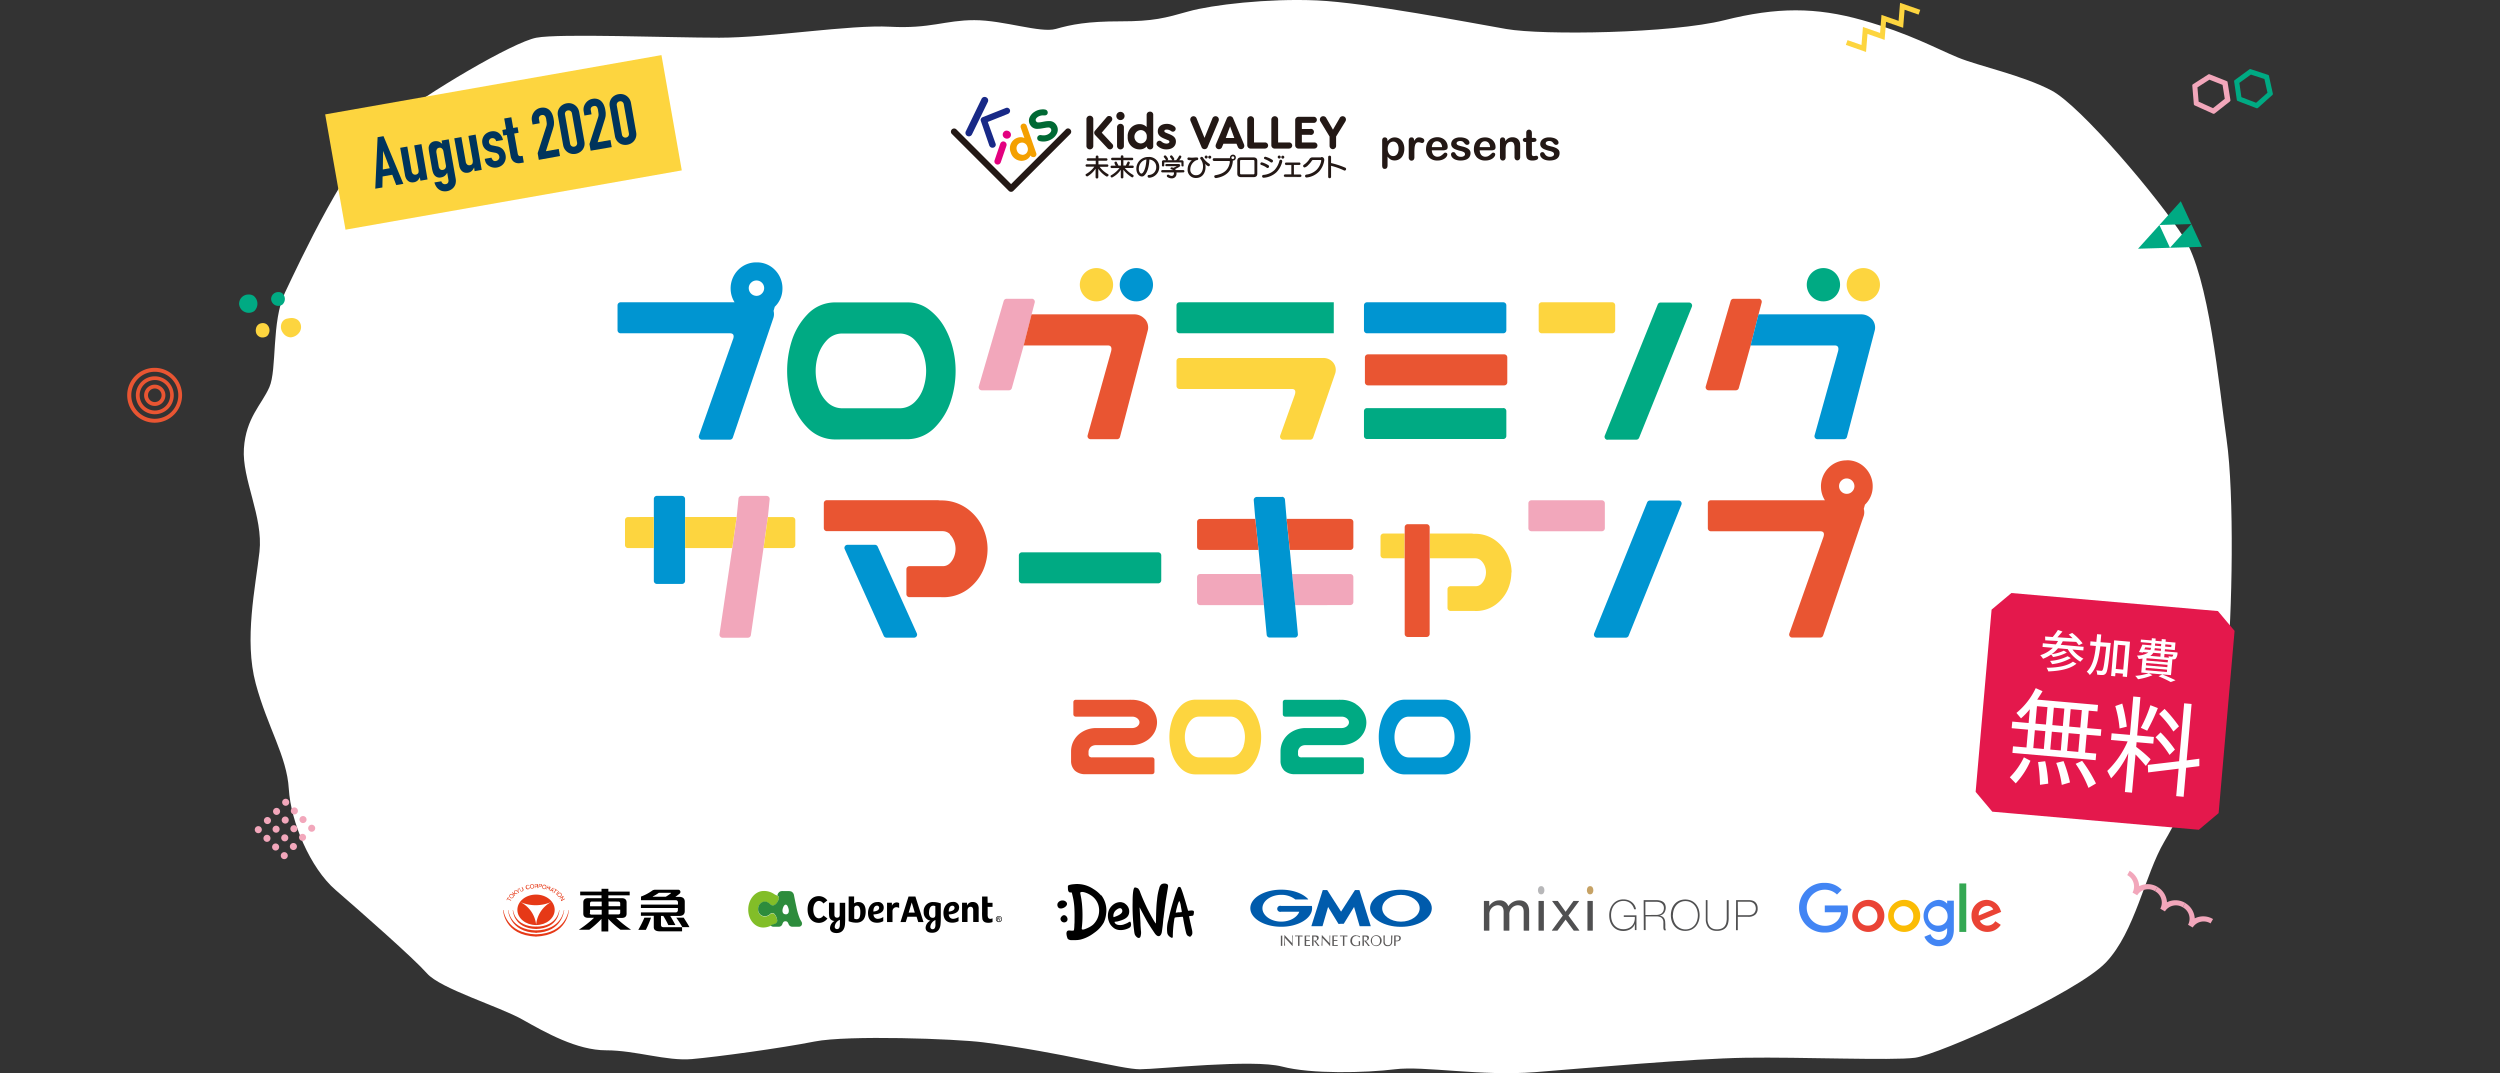 <svg xmlns="http://www.w3.org/2000/svg" viewBox="0 0 820 352"><rect x="0" y="0" width="820" height="352" fill="#333333" stroke="none"/><defs><style>.cls-1{fill:none;}.cls-2{fill:#fff;}.cls-3{fill:#231815;}.cls-4{fill:#e95532;}.cls-5{fill:#fdd53f;}.cls-6{fill:#00aa83;}.cls-7{fill:#0095d1;}.cls-8{fill:#f2a7bb;}.cls-9{fill:#e63917;}.cls-10{fill:#4285f4;}.cls-11{fill:#ea4335;}.cls-12{fill:#fbbc05;}.cls-13{fill:#34a853;}.cls-14{fill:#82be28;}.cls-15{fill:#2d8c3c;}.cls-16{fill:#5a5858;}.cls-17{fill:#005bac;}.cls-18{fill:#b7b7b9;}.cls-19{fill:#c6a265;}.cls-20{fill:#505051;}.cls-21{fill:#e4184c;}.cls-22{fill:#00345c;}.cls-23{fill:#182987;}.cls-24{fill:#e3007f;}.cls-25{fill:#f4a000;}.cls-26{fill:#006934;}</style></defs><g id="レイヤー_2" data-name="レイヤー 2"><g id="レイヤー_1-2" data-name="レイヤー 1"><rect class="cls-1" y="10" width="820" height="320"/><path class="cls-2" d="M322.56,341.89c26.07,3.36,45.26,8.83,51.35,8.83s37-3.41,46.6-.89,27.47,2.07,37.05.89,28.1,2.35,46,.94,51.1-4.43,69-4.72,47.91,1,55.57,0,53-21.17,62.6-31.26,12.78-28.82,19.16-39.62,18.53-36,20.44-55.47,2.56-58.36,0-76.37-5.74-53.31-14-66.27-33.85-43.23-43.44-48.27-23.63-7.93-30.66-10.81-16-7.92-31.3-12.24-28.1-4.33-45.35,0-59.41,5-71.54,2.88S448,.86,432,.14s-34.5,1.44-42.16,3.6S378.35,7,367.49,7s-16.14,1.05-21.17,2.49-17.16-2.88-26.74-2.88-14.43,2.88-27.65,2.16-39.42,3.6-56,3.6-52.38-1.44-60,0-35.77,18-48.55,28.09S97.93,86.59,93.46,96s-2.56,25.21-5.11,31S80.68,137,80,147.11s6.39,22.33,5.11,33.85S80,209.78,83.87,224.19,94.09,248,94.73,258.77s7,25.93,15.33,33.14,25.55,22.33,30,27.37,23.63,10.81,31.3,15.13,17.88,10.09,27.46,10.09,19.81,3.6,28.11,2.88,29.38-3.6,40.24-5.76S313.56,340.72,322.56,341.89Z"/><path class="cls-3" d="M455.09,46.1v.23a3.63,3.63,0,0,1,1.09-.95,2.61,2.61,0,0,1,1.28-.31,2.94,2.94,0,0,1,1.59.45,3.12,3.12,0,0,1,1.15,1.3,4.52,4.52,0,0,1,.42,2,5,5,0,0,1-.25,1.58,3.51,3.51,0,0,1-.66,1.21,2.9,2.9,0,0,1-1,.75,2.93,2.93,0,0,1-1.25.27,2.63,2.63,0,0,1-1.34-.32,3.78,3.78,0,0,1-1-.95v2.8q0,1.23-.9,1.23a.73.73,0,0,1-.7-.31,2.05,2.05,0,0,1-.17-.93V46.12a1.21,1.21,0,0,1,.23-.8.84.84,0,0,1,.64-.26.86.86,0,0,1,.65.27A1.13,1.13,0,0,1,455.09,46.1Zm3.65,2.72a3.24,3.24,0,0,0-.22-1.27,1.85,1.85,0,0,0-.63-.81,1.47,1.47,0,0,0-.88-.29,1.7,1.7,0,0,0-1.31.61,2.67,2.67,0,0,0-.53,1.79,2.62,2.62,0,0,0,.53,1.74,1.65,1.65,0,0,0,1.31.61,1.51,1.51,0,0,0,.86-.27,1.88,1.88,0,0,0,.63-.81A3.18,3.18,0,0,0,458.74,48.82Z"/><path class="cls-3" d="M463.92,50v1.56a1.23,1.23,0,0,1-.26.85.91.91,0,0,1-.68.29.85.85,0,0,1-.66-.29,1.19,1.19,0,0,1-.26-.85V46.32c0-.84.3-1.26.91-1.26a.78.78,0,0,1,.67.29,1.68,1.68,0,0,1,.22.87,3.22,3.22,0,0,1,.69-.87,1.45,1.45,0,0,1,.94-.29,2.47,2.47,0,0,1,1.14.29.88.88,0,0,1,.55.78.77.77,0,0,1-.74.79,2.07,2.07,0,0,1-.5-.13,2.43,2.43,0,0,0-.69-.13,1,1,0,0,0-.67.22,1.36,1.36,0,0,0-.4.64,3.92,3.92,0,0,0-.2,1A14.18,14.18,0,0,0,463.92,50Z"/><path class="cls-3" d="M473.3,49.31h-3.65a2.5,2.5,0,0,0,.26,1.12,1.68,1.68,0,0,0,.66.73,1.71,1.71,0,0,0,.91.25,2.39,2.39,0,0,0,.62-.08,1.71,1.71,0,0,0,.53-.25,3.72,3.72,0,0,0,.48-.35l.57-.52a.56.56,0,0,1,.41-.13.67.67,0,0,1,.46.16.56.56,0,0,1,.18.44,1.28,1.28,0,0,1-.2.6,2.39,2.39,0,0,1-.6.65,3.6,3.6,0,0,1-1,.51,4.23,4.23,0,0,1-1.39.21,3.75,3.75,0,0,1-2.8-1,3.83,3.83,0,0,1-1-2.78A4.83,4.83,0,0,1,468,47.3a3.28,3.28,0,0,1,.72-1.21,3.17,3.17,0,0,1,1.16-.78A4.17,4.17,0,0,1,471.4,45a3.62,3.62,0,0,1,1.88.47,3,3,0,0,1,1.17,1.19,3.13,3.13,0,0,1,.39,1.49c0,.47-.13.77-.4.91A2.52,2.52,0,0,1,473.3,49.31Zm-3.65-1.06H473a2.28,2.28,0,0,0-.52-1.43,1.54,1.54,0,0,0-1.18-.48,1.46,1.46,0,0,0-1.14.49A2.41,2.41,0,0,0,469.65,48.25Z"/><path class="cls-3" d="M482.33,50.21a2.3,2.3,0,0,1-.37,1.32,2.27,2.27,0,0,1-1.11.83,5,5,0,0,1-1.79.29,4.44,4.44,0,0,1-1.72-.31,2.47,2.47,0,0,1-1.06-.77,1.55,1.55,0,0,1-.34-.93.72.72,0,0,1,.21-.52.75.75,0,0,1,.56-.22.69.69,0,0,1,.45.14,1.81,1.81,0,0,1,.3.41,2,2,0,0,0,.69.74,2.09,2.09,0,0,0,1.09.25,1.64,1.64,0,0,0,.92-.25.71.71,0,0,0,.36-.57.78.78,0,0,0-.38-.72,4.35,4.35,0,0,0-1.22-.43,10.49,10.49,0,0,1-1.57-.5,2.56,2.56,0,0,1-1-.7,1.6,1.6,0,0,1-.36-1.06,1.89,1.89,0,0,1,.33-1.06,2.26,2.26,0,0,1,1-.79,3.77,3.77,0,0,1,1.58-.3,5.22,5.22,0,0,1,1.3.15,3.26,3.26,0,0,1,1,.4,2,2,0,0,1,.59.56,1.16,1.16,0,0,1,.2.6.71.71,0,0,1-.21.53.86.86,0,0,1-.62.21.72.72,0,0,1-.48-.17,3.21,3.21,0,0,1-.47-.49,1.71,1.71,0,0,0-.49-.44,1.9,1.9,0,0,0-1.63.05.65.65,0,0,0-.33.54.56.56,0,0,0,.25.48,1.84,1.84,0,0,0,.66.31c.28.08.66.19,1.15.3a5.93,5.93,0,0,1,1.42.51,2.53,2.53,0,0,1,.83.69A1.54,1.54,0,0,1,482.33,50.21Z"/><path class="cls-3" d="M489,49.31h-3.65a2.5,2.5,0,0,0,.26,1.12,1.63,1.63,0,0,0,.66.73,1.71,1.71,0,0,0,.91.25,2.39,2.39,0,0,0,.62-.08,1.71,1.71,0,0,0,.53-.25,5.92,5.92,0,0,0,.48-.35l.57-.52a.56.56,0,0,1,.41-.13.69.69,0,0,1,.46.16.56.56,0,0,1,.18.44,1.28,1.28,0,0,1-.2.6,2.39,2.39,0,0,1-.6.65,3.6,3.6,0,0,1-1,.51,4.23,4.23,0,0,1-1.39.21,3.75,3.75,0,0,1-2.8-1,3.83,3.83,0,0,1-1-2.78,4.83,4.83,0,0,1,.25-1.54,3.28,3.28,0,0,1,.72-1.21,3.17,3.17,0,0,1,1.16-.78,4.17,4.17,0,0,1,1.53-.27,3.62,3.62,0,0,1,1.88.47,3,3,0,0,1,1.17,1.19,3.13,3.13,0,0,1,.39,1.49.94.94,0,0,1-.4.91A2.52,2.52,0,0,1,489,49.31Zm-3.65-1.06h3.38a2.22,2.22,0,0,0-.51-1.43,1.54,1.54,0,0,0-1.18-.48,1.48,1.48,0,0,0-1.15.49A2.4,2.4,0,0,0,485.32,48.25Z"/><path class="cls-3" d="M493.72,46.09v.23a3.22,3.22,0,0,1,1.08-1,2.85,2.85,0,0,1,1.34-.3,2.74,2.74,0,0,1,1.32.32,2.07,2.07,0,0,1,.87.91,2.3,2.3,0,0,1,.24.74,9,9,0,0,1,.05,1v3.47a1.23,1.23,0,0,1-.26.85.91.91,0,0,1-1.34,0,1.22,1.22,0,0,1-.26-.84V48.4A3.13,3.13,0,0,0,496.5,47a1,1,0,0,0-1-.49,1.53,1.53,0,0,0-.91.3,1.74,1.74,0,0,0-.6.82,5.74,5.74,0,0,0-.14,1.55v2.34a1.19,1.19,0,0,1-.26.85.88.88,0,0,1-.68.29.83.83,0,0,1-.66-.3,1.22,1.22,0,0,1-.26-.84V46.12a1.21,1.21,0,0,1,.23-.8.84.84,0,0,1,.64-.26.93.93,0,0,1,.44.11.91.91,0,0,1,.32.35A1.26,1.26,0,0,1,493.72,46.09Z"/><path class="cls-3" d="M500.4,45.22h.21V44.1c0-.3,0-.54,0-.71a1,1,0,0,1,.14-.44.84.84,0,0,1,.31-.31.91.91,0,0,1,1.1.15.74.74,0,0,1,.24.43,3.43,3.43,0,0,1,.06.73v1.27h.68a.9.9,0,0,1,.6.19.63.63,0,0,1,.21.48.55.55,0,0,1-.29.53,2,2,0,0,1-.86.15h-.34V50a5.58,5.58,0,0,0,0,.67.69.69,0,0,0,.16.39.54.54,0,0,0,.43.14,3.2,3.2,0,0,0,.45-.05,2.24,2.24,0,0,1,.44-.06.55.55,0,0,1,.4.18.61.61,0,0,1,.18.45.74.74,0,0,1-.49.69,3.31,3.31,0,0,1-1.41.24,2.4,2.4,0,0,1-1.33-.3,1.32,1.32,0,0,1-.59-.81,5.72,5.72,0,0,1-.14-1.39V46.57h-.25a.86.86,0,0,1-.61-.19.64.64,0,0,1-.21-.49.61.61,0,0,1,.22-.48A1,1,0,0,1,500.4,45.22Z"/><path class="cls-3" d="M511.54,50.21a2.3,2.3,0,0,1-.37,1.32,2.27,2.27,0,0,1-1.11.83,5,5,0,0,1-1.79.29,4.44,4.44,0,0,1-1.72-.31,2.54,2.54,0,0,1-1.06-.77,1.55,1.55,0,0,1-.34-.93.72.72,0,0,1,.21-.52.76.76,0,0,1,.56-.22.67.67,0,0,1,.45.14,1.81,1.81,0,0,1,.3.41,2,2,0,0,0,.69.74,2.09,2.09,0,0,0,1.09.25,1.64,1.64,0,0,0,.92-.25.71.71,0,0,0,.36-.57.78.78,0,0,0-.38-.72,4.23,4.23,0,0,0-1.22-.43,10.49,10.49,0,0,1-1.57-.5,2.56,2.56,0,0,1-1-.7,1.6,1.6,0,0,1-.36-1.06,1.89,1.89,0,0,1,.33-1.06,2.32,2.32,0,0,1,1-.79,3.77,3.77,0,0,1,1.58-.3,5.22,5.22,0,0,1,1.3.15,3.15,3.15,0,0,1,1,.4,2,2,0,0,1,.59.56,1.16,1.16,0,0,1,.2.6.71.71,0,0,1-.21.53.85.85,0,0,1-.61.21.73.73,0,0,1-.49-.17,3.21,3.21,0,0,1-.47-.49,1.71,1.71,0,0,0-.49-.44,1.61,1.61,0,0,0-.78-.16,1.54,1.54,0,0,0-.84.21A.64.64,0,0,0,507,47a.56.56,0,0,0,.25.48,1.84,1.84,0,0,0,.66.31c.28.08.66.19,1.15.3a5.93,5.93,0,0,1,1.42.51,2.53,2.53,0,0,1,.83.69A1.54,1.54,0,0,1,511.54,50.21Z"/><path class="cls-4" d="M376,230.86a8.9,8.9,0,0,0-4.78-1.33h-.25a2.89,2.89,0,0,0-.5,0H352.82a.76.76,0,0,0-.76.76v4a.77.77,0,0,0,.76.77h18.61a2.84,2.84,0,0,1,1.31.35,2.18,2.18,0,0,1,.76.71,1.45,1.45,0,0,1,.25.81,1.48,1.48,0,0,1-.25.81,2.28,2.28,0,0,1-.76.71,3,3,0,0,1-1.31.35H359.62a8.83,8.83,0,0,0-4.8,1.35,7.56,7.56,0,0,0-2.7,2.91,7.47,7.47,0,0,0-.81,3.34v3.12a4.4,4.4,0,0,0,1.27,3.27,5,5,0,0,0,3.55,1.14h21.76a.76.76,0,0,0,.77-.77v-4a.76.76,0,0,0-.77-.76H358.37a1.36,1.36,0,0,1-1.06-.25,1.17,1.17,0,0,1-.27-.83v-.88a2.22,2.22,0,0,1,.25-.81,2.16,2.16,0,0,1,.77-.85,2.7,2.7,0,0,1,1.31-.37h11.81A9.09,9.09,0,0,0,376,243a7.57,7.57,0,0,0,2.7-2.85,7.14,7.14,0,0,0,.81-3.26,7,7,0,0,0-.83-3.22,7.9,7.9,0,0,0-2.7-2.85"/><path class="cls-5" d="M411.6,233.89a10.33,10.33,0,0,0-2.68-3.07,6.17,6.17,0,0,0-3.78-1.33H392a6.78,6.78,0,0,0-4.84,2.18,12.15,12.15,0,0,0-2.77,4.7,17.93,17.93,0,0,0-.83,5.38,18.41,18.41,0,0,0,.81,5.4,11.48,11.48,0,0,0,2.77,4.7A6.86,6.86,0,0,0,392,254h13.18a7,7,0,0,0,4.84-2.2,12,12,0,0,0,2.78-4.68,17.35,17.35,0,0,0,.86-5.38,16.8,16.8,0,0,0-.5-4.07,15.34,15.34,0,0,0-1.52-3.79m-3.72,10.81a6.49,6.49,0,0,1-1.52,2.56,3.77,3.77,0,0,1-2.64,1.18H393.25a3.79,3.79,0,0,1-2.64-1.18,6.49,6.49,0,0,1-1.52-2.56,9.93,9.93,0,0,1-.46-2.95,9.13,9.13,0,0,1,.48-2.93,7,7,0,0,1,1.52-2.56,3.65,3.65,0,0,1,2.62-1.2h10.47a3.65,3.65,0,0,1,2.62,1.2,7,7,0,0,1,1.52,2.56,9.13,9.13,0,0,1,.48,2.93,9.93,9.93,0,0,1-.46,2.95"/><path class="cls-6" d="M444.66,230.86a8.9,8.9,0,0,0-4.78-1.33h-.25a2.74,2.74,0,0,0-.5,0H421.52a.76.76,0,0,0-.76.76v4a.77.77,0,0,0,.76.77h18.61a2.81,2.81,0,0,1,1.31.35,2.22,2.22,0,0,1,.77.71,1.45,1.45,0,0,1,.25.81,1.48,1.48,0,0,1-.25.81,2.32,2.32,0,0,1-.77.71,2.93,2.93,0,0,1-1.31.35h-11.8a8.89,8.89,0,0,0-4.81,1.35,7.56,7.56,0,0,0-2.7,2.91,7.47,7.47,0,0,0-.81,3.34v3.12a4.4,4.4,0,0,0,1.27,3.27,5,5,0,0,0,3.55,1.14H446.6a.76.76,0,0,0,.76-.77v-4a.76.76,0,0,0-.76-.76H427.08a1.35,1.35,0,0,1-1.06-.25,1.17,1.17,0,0,1-.27-.83v-.88a2.3,2.3,0,0,1,1-1.66,2.66,2.66,0,0,1,1.31-.37h11.8a9.09,9.09,0,0,0,4.8-1.33,7.57,7.57,0,0,0,2.7-2.85,7.14,7.14,0,0,0,.81-3.26,6.83,6.83,0,0,0-.83-3.22,7.73,7.73,0,0,0-2.7-2.85"/><path class="cls-7" d="M480.3,233.89a10.2,10.2,0,0,0-2.68-3.07,6.17,6.17,0,0,0-3.78-1.33H460.66a6.78,6.78,0,0,0-4.84,2.18,12,12,0,0,0-2.76,4.7,17.62,17.62,0,0,0-.83,5.38,18.41,18.41,0,0,0,.81,5.4,11.57,11.57,0,0,0,2.76,4.7,6.86,6.86,0,0,0,4.86,2.16h13.18a7,7,0,0,0,4.84-2.2,12.17,12.17,0,0,0,2.79-4.68,17.34,17.34,0,0,0,.85-5.38,16.8,16.8,0,0,0-.5-4.07,15,15,0,0,0-1.52-3.79m-3.72,10.81a6.47,6.47,0,0,1-1.51,2.56,3.81,3.81,0,0,1-2.64,1.18H462a3.81,3.81,0,0,1-2.64-1.18,6.47,6.47,0,0,1-1.51-2.56,9.61,9.61,0,0,1-.46-2.95,9.13,9.13,0,0,1,.48-2.93,7,7,0,0,1,1.51-2.56,3.69,3.69,0,0,1,2.62-1.2h10.48a3.69,3.69,0,0,1,2.62,1.2,7,7,0,0,1,1.51,2.56,9.13,9.13,0,0,1,.48,2.93,9.61,9.61,0,0,1-.46,2.95"/><path class="cls-7" d="M223.7,162.64h-8.24a1,1,0,0,0-1,1v26.89a1,1,0,0,0,1,1h8.24a1,1,0,0,0,1-1V163.66a1,1,0,0,0-1-1"/><path class="cls-8" d="M251.46,162.64h-8.24a1,1,0,0,0-1,.92l-.59,6-1.45,10.2L236,208a1,1,0,0,0,1,1.17h8.29a1,1,0,0,0,1-.87l4.14-28.51,1.44-10.2.58-5.81a1,1,0,0,0-1-1.12"/><path class="cls-5" d="M214.45,169.57v10.2H206a1,1,0,0,1-1-1v-8.17a1,1,0,0,1,1-1Zm10.27,0v10.2h15.45l1.45-10.2Zm25.73,10.2h9.41a1,1,0,0,0,1-1v-8.17a1,1,0,0,0-1-1h-8Z"/><path class="cls-4" d="M311.56,175.32a6,6,0,0,1,1.4,2.2,7.14,7.14,0,0,1,.46,2.48,7.31,7.31,0,0,1-.46,2.55,6,6,0,0,1-1.4,2.2,3.25,3.25,0,0,1-2.4.95H298.3a1,1,0,0,0-1,1v8.17a1,1,0,0,0,1,1h10.4a13.55,13.55,0,0,0,8.79-2.62,15.8,15.8,0,0,0,4.95-6.13,17.6,17.6,0,0,0,1.48-7.08,16.8,16.8,0,0,0-1.52-6.92,16.09,16.09,0,0,0-4.95-6.13,14.38,14.38,0,0,0-8.75-2.85h-.45a5.72,5.72,0,0,0-.92-.08H271.21a1,1,0,0,0-1,1v8.16a1,1,0,0,0,1,1h38a3.53,3.53,0,0,1,2.4,1"/><path class="cls-7" d="M287,178.7h-9a1,1,0,0,0-.93,1.43l12.79,28.42a1,1,0,0,0,.92.6h9a1,1,0,0,0,.93-1.44L287.89,179.3a1,1,0,0,0-.93-.6"/><path class="cls-6" d="M335.19,191.34h44.7a1,1,0,0,0,1-1v-8.17a1,1,0,0,0-1-1h-44.7a1,1,0,0,0-1,1v8.17a1,1,0,0,0,1,1"/><path class="cls-8" d="M525.39,164.09H502.31a1,1,0,0,0-1,1v8.16a1,1,0,0,0,1,1h23.08a1,1,0,0,0,1-1v-8.16a1,1,0,0,0-1-1"/><path class="cls-7" d="M523.88,209.15h9.38a1,1,0,0,0,.94-.64l17.3-42.95a1,1,0,0,0-1-1.39h-9.3a1,1,0,0,0-.94.63l-17.37,42.95a1,1,0,0,0,.94,1.4"/><path class="cls-4" d="M605.75,151a8.21,8.21,0,0,0-6,2.47,8.57,8.57,0,0,0-2.47,6.33,8.34,8.34,0,0,0,1.29,4.29H561.17a1,1,0,0,0-1,1v8.17a1,1,0,0,0,1,1h36c1,.05,1.31.68.91,1.9l-11.17,31.6a1,1,0,0,0,1,1.36H597a1,1,0,0,0,1-.69l13.32-39.27a4.15,4.15,0,0,0,0-2.26c.13-.45.26-.93.39-1.37a8.14,8.14,0,0,0,2.53-5.7,8.58,8.58,0,0,0-2.47-6.39,8.13,8.13,0,0,0-6-2.47m1.73,10.26a2.38,2.38,0,0,1-1.75.75,2.45,2.45,0,0,1-1.8-.75,2.48,2.48,0,0,1-.74-1.8,2.42,2.42,0,0,1,.74-1.75,2.45,2.45,0,0,1,1.8-.75,2.56,2.56,0,0,1,2.5,2.5,2.45,2.45,0,0,1-.75,1.8"/><path class="cls-8" d="M424.82,198.49l-1-10.2h19.08a1,1,0,0,1,1,1v8.17a1,1,0,0,1-1,1Zm-32.19-9.18v8.17a1,1,0,0,0,1,1h20.91l-1-10.2H393.64a1,1,0,0,0-1,1"/><path class="cls-7" d="M420.46,163h-8.23a1,1,0,0,0-1,1.1l.51,6.13,1.07,10.2.76,7.91,1,10.2.9,9.66a1,1,0,0,0,1,.92h8.24a1,1,0,0,0,1-1.11l-.89-9.47-1-10.2-.76-7.91L422,170.18l-.53-6.3a1,1,0,0,0-1-.93"/><path class="cls-4" d="M411.73,170.18l1.07,10.2H393.64a1,1,0,0,1-1-1v-8.17a1,1,0,0,1,1-1Zm31.18,0H422l1.06,10.2h19.84a1,1,0,0,0,1-1v-8.17a1,1,0,0,0-1-1"/><path class="cls-5" d="M495.73,187.76a14,14,0,0,1-1.18,5.63,12.53,12.53,0,0,1-3.95,4.91,10.77,10.77,0,0,1-7,2.09h-7.82a1,1,0,0,1-1-1v-6.12a1,1,0,0,1,1-1h8.2a2.57,2.57,0,0,0,1.9-.76,4.91,4.91,0,0,0,1.14-1.75,5.79,5.79,0,0,0,.38-2.06,5.56,5.56,0,0,0-.38-2,5,5,0,0,0-1.14-1.75,2.89,2.89,0,0,0-1.9-.83h-15V175h13.55a3.92,3.92,0,0,1,.76.08h.31a11.31,11.31,0,0,1,7,2.24,13.29,13.29,0,0,1,4,4.91,13.6,13.6,0,0,1,1.21,5.56M452.81,176v6.11a1,1,0,0,0,1,1h6.9V175h-6.9a1,1,0,0,0-1,1"/><path class="cls-4" d="M467.93,171.93h-6.19a1,1,0,0,0-1,1v35a1,1,0,0,0,1,1h6.19a1,1,0,0,0,1-1v-35a1,1,0,0,0-1-1"/><path class="cls-7" d="M240.43,111.26l-11.16,31.6a1,1,0,0,0,1,1.35h9.1a1,1,0,0,0,1-.69l13.31-39.27a4.05,4.05,0,0,0,.05-2.26c.12-.44.26-.92.39-1.37a8.13,8.13,0,0,0,2.52-5.7,8.55,8.55,0,0,0-2.47-6.39,8.15,8.15,0,0,0-6-2.47,8.27,8.27,0,0,0-6.05,2.47,8.61,8.61,0,0,0-2.47,6.34,8.5,8.5,0,0,0,1.29,4.28H203.55a1,1,0,0,0-1,1v8.17a1,1,0,0,0,1,1h36c1,.05,1.32.69.91,1.91m5.88-18.49a2.45,2.45,0,0,1,1.8-.74,2.5,2.5,0,0,1,1.75,4.29,2.39,2.39,0,0,1-1.75.75,2.56,2.56,0,0,1-2.55-2.54,2.4,2.4,0,0,1,.75-1.76"/><path class="cls-6" d="M297.91,144.06a12.77,12.77,0,0,0,8.87-4,22.16,22.16,0,0,0,5.1-8.56,31.89,31.89,0,0,0,1.56-9.85,30.55,30.55,0,0,0-.92-7.46,27,27,0,0,0-2.77-6.93,19,19,0,0,0-4.91-5.63,11.41,11.41,0,0,0-6.93-2.44H273.63a12.41,12.41,0,0,0-8.86,4,22.21,22.21,0,0,0-5.07,8.6,32.78,32.78,0,0,0-1.52,9.86,33.79,33.79,0,0,0,1.49,9.89,21.14,21.14,0,0,0,5.06,8.6,12.59,12.59,0,0,0,8.9,4Zm-29.53-17a17.9,17.9,0,0,1-.84-5.4,17,17,0,0,1,.88-5.37,12.69,12.69,0,0,1,2.78-4.68,6.76,6.76,0,0,1,4.79-2.21h19.33a6.78,6.78,0,0,1,4.8,2.21,12.83,12.83,0,0,1,2.78,4.68,17,17,0,0,1,.87,5.37,17.9,17.9,0,0,1-.84,5.4,11.61,11.61,0,0,1-2.77,4.68,7,7,0,0,1-4.84,2.17H276a7,7,0,0,1-4.83-2.17,11.63,11.63,0,0,1-2.78-4.68"/><path class="cls-5" d="M424.69,129.52l-4.77,13.33a1,1,0,0,0,1,1.36h8.79a1,1,0,0,0,1-.69l7.23-21a3.84,3.84,0,0,0-.69-3.65,4.13,4.13,0,0,0-3.35-1.45H386.89a1,1,0,0,0-1,1v8.17a1,1,0,0,0,1,1h36.89c1,0,1.32.68.91,1.9"/><path class="cls-6" d="M437.48,99.15H386.89a1,1,0,0,0-1,1v8.17a1,1,0,0,0,1,1h50.59Z"/><path class="cls-4" d="M448.69,126.4h44.7a1,1,0,0,0,1-1v-8.17a1,1,0,0,0-1-1h-44.7a1,1,0,0,0-1,1v8.17a1,1,0,0,0,1,1"/><path class="cls-7" d="M493.08,99.15h-44.7a1,1,0,0,0-1,1v8.17a1,1,0,0,0,1,1h44.7a1,1,0,0,0,1-1v-8.17a1,1,0,0,0-1-1"/><path class="cls-6" d="M493.08,133.86h-44.7a1,1,0,0,0-1,1V143a1,1,0,0,0,1,1h44.7a1,1,0,0,0,1-1v-8.17a1,1,0,0,0-1-1"/><path class="cls-6" d="M527.27,144.21h9.37a1,1,0,0,0,1-.64l17.29-42.95a1,1,0,0,0-.94-1.39h-9.3a1,1,0,0,0-.95.63l-17.36,43a1,1,0,0,0,.94,1.4"/><path class="cls-5" d="M528.78,99.15H505.69a1,1,0,0,0-1,1v8.17a1,1,0,0,0,1,1h23.09a1,1,0,0,0,1-1v-8.17a1,1,0,0,0-1-1"/><path class="cls-5" d="M611.19,98.85a5.46,5.46,0,1,0-3.88-1.6,5.26,5.26,0,0,0,3.88,1.6"/><path class="cls-6" d="M598.1,98.85a5.46,5.46,0,1,0-3.88-1.6,5.26,5.26,0,0,0,3.88,1.6"/><path class="cls-4" d="M576.84,98h-8.19a1,1,0,0,0-1,.73l-8.16,28a1,1,0,0,0,1,1.29h8.84a1,1,0,0,0,1-.74l3.9-14,2.59-10.2,1-3.82a1,1,0,0,0-1-1.28"/><path class="cls-7" d="M613.85,104.56a4.59,4.59,0,0,0-3.5-1.45H576.79l-2.59,10.2h27.63c1,0,1.37.68,1.06,1.9l-7.7,27.56a1,1,0,0,0,1,1.29h8.61a1,1,0,0,0,1-.76l9.16-35.09a4.15,4.15,0,0,0-1.07-3.65"/><path class="cls-7" d="M372.75,98.85a5.46,5.46,0,1,0-3.88-1.6,5.26,5.26,0,0,0,3.88,1.6"/><path class="cls-5" d="M359.66,98.85a5.46,5.46,0,1,0-3.88-1.6,5.28,5.28,0,0,0,3.88,1.6"/><path class="cls-8" d="M338.39,98h-8.18a1,1,0,0,0-1,.73l-8.16,28a1,1,0,0,0,1,1.29h8.84a1,1,0,0,0,1-.74l3.9-14,2.59-10.2,1-3.82a1,1,0,0,0-1-1.28"/><path class="cls-4" d="M375.41,104.56a4.59,4.59,0,0,0-3.5-1.45H338.35l-2.59,10.2h27.63c1,0,1.37.68,1.06,1.9l-7.7,27.56a1,1,0,0,0,1,1.29h8.61a1,1,0,0,0,1-.76l9.16-35.09a4.15,4.15,0,0,0-1.07-3.65"/><path d="M202,301.08h1.93c1,0,1.59-.43,1.59-1.4V296c0-1-.62-1.4-1.59-1.4h-4.39v-.94h7v-1.21h-7v-.93h-2.24v.93h-7v1.21h7v.94h-4.39c-1,0-1.59.43-1.59,1.4v3.64c0,1,.62,1.4,1.59,1.4h1.94a34.94,34.94,0,0,1-5,3.92h3.43a31.47,31.47,0,0,0,4-3.56v4.12h2.24v-4.12a30.81,30.81,0,0,0,4,3.56H207a35,35,0,0,1-4.94-3.92m1.37-1.63a.54.54,0,0,1-.56.51h-3.27v-1.54h3.83Zm-.56-3.69a.54.54,0,0,1,.56.51v1h-3.83v-1.54Zm-9.34.51a.54.54,0,0,1,.56-.51h3.27v1.54h-3.83Zm0,3.18v-1h3.83V300H194a.54.54,0,0,1-.56-.51"/><path d="M224.22,301h-2.4a31,31,0,0,1,2,3.11h2.32c-.47-.91-1.14-1.93-1.89-3.11"/><path d="M216.8,303.58v-3.16h.76a27.79,27.79,0,0,1,1.65,3h2.32c-.39-.8-1.17-2.13-1.69-3h3c1.07,0,1.76-.51,1.76-1.58v-3.09c0-1.07-.69-1.58-1.76-1.58h-1.32s1.24-.9,1.44-1.1a.72.72,0,0,0-.53-1.24H215a1.86,1.86,0,0,0-1,.24,15,15,0,0,1-3.75,2v1.19h11.43a.72.72,0,0,1,.7.7v.74H210.22v1.13h12.13v.74a.72.72,0,0,1-.7.7H210.22v1.12h4.22v3.75c0,.92.77,1.34,2,1.34h7.28v-1.36h-6.1c-.47,0-.78-.23-.78-.57m3.14-10.48a18.39,18.39,0,0,1-1.6,1.06h-4.26l0-.1a13.85,13.85,0,0,0,2-1.2h3.79c.17,0,.2.13.09.24"/><path d="M209.34,305h2.5a36,36,0,0,0,1.7-4h-2.18a36.2,36.2,0,0,1-2,4"/><path class="cls-9" d="M175.82,303.42c3.38,0,6.12-2.23,6.12-5s-2.74-5-6.12-5-6.12,2.23-6.12,5,2.74,5,6.12,5"/><path class="cls-2" d="M170.69,295.87a12.62,12.62,0,0,0,10.16-.05,9.41,9.41,0,0,0-5,7.46,9.46,9.46,0,0,0-5.18-7.41"/><path class="cls-9" d="M175.91,303.94c-7.14,0-7.63-5.44-7.63-5.44h-.09s.1,6.05,7.77,6.22"/><path class="cls-9" d="M175.92,305.19c-8.61-.21-9.2-6.68-9.2-6.68h-.1s.46,7.27,9.35,7.45"/><path class="cls-9" d="M175.87,306.47c-10-.29-10.74-8-10.74-8H165s.24,8.39,10.88,8.72"/><path class="cls-9" d="M175.77,306.47c10-.29,10.74-8,10.74-8h.09s-.24,8.39-10.88,8.72"/><path class="cls-9" d="M175.75,305.19c8.61-.21,9.2-6.68,9.2-6.68h.1s-.46,7.27-9.35,7.45"/><path class="cls-9" d="M175.78,303.94c7.14,0,7.63-5.44,7.63-5.44h.09s-.1,6.05-7.77,6.22"/><polygon class="cls-9" points="166.6 294.68 166.81 294.29 166.8 294.24 166.7 294.19 166.68 294.18 166.66 294.2 166.14 295.16 166.15 295.21 166.25 295.26 166.28 295.26 166.3 295.24 166.51 294.85 167.56 295.42 167.59 295.42 167.61 295.41 167.67 295.29 167.66 295.24 166.6 294.68"/><path class="cls-9" d="M168.22,293.43a.68.68,0,0,0-1,0,.69.69,0,0,0-.17.48.78.78,0,0,0,.27.52.68.68,0,0,0,1,0,.65.65,0,0,0,.17-.47.74.74,0,0,0-.28-.52m.09.55a.41.41,0,0,1-.12.32.49.49,0,0,1-.73,0,.58.58,0,0,1-.22-.4.43.43,0,0,1,.12-.33.49.49,0,0,1,.73,0,.6.6,0,0,1,.22.4"/><polygon class="cls-9" points="169.72 293.09 168.77 292.87 168.91 292.09 168.89 292.05 168.85 292.05 168.71 292.16 168.7 292.18 168.52 293.16 168.13 292.65 168.08 292.65 167.98 292.73 167.96 292.75 167.97 292.78 168.79 293.84 168.84 293.85 168.94 293.77 168.96 293.74 168.95 293.72 168.68 293.36 168.73 293.07 169.57 293.26 169.6 293.26 169.74 293.15 169.75 293.12 169.72 293.09"/><polygon class="cls-9" points="169.99 292.37 170.07 291.42 170.06 291.39 170.02 291.39 169.88 291.46 169.87 291.49 169.81 292.25 169.13 291.91 169.1 291.91 168.96 291.98 168.95 292.01 168.97 292.05 169.81 292.46 170.08 292.94 170.1 292.95 170.13 292.95 170.24 292.89 170.25 292.84 169.99 292.37"/><path class="cls-9" d="M171.27,290.91l-.05,0-.12.05,0,0v0l.32.77a.38.38,0,0,1,0,.31.36.36,0,0,1-.22.19.35.35,0,0,1-.28,0,.44.44,0,0,1-.2-.25l-.32-.77,0,0-.12.05,0,0v0l.32.79a.51.51,0,0,0,.73.3.6.6,0,0,0,.34-.3.52.52,0,0,0,0-.42Z"/><path class="cls-9" d="M173.74,291l-.13,0,0,0a.42.42,0,0,1-.33.47.5.5,0,0,1-.57-.46.61.61,0,0,1,.07-.45.43.43,0,0,1,.3-.18.37.37,0,0,1,.43.22l0,0,.13,0,0,0v0a.55.55,0,0,0-.66-.35.7.7,0,0,0-.44.27.8.8,0,0,0-.1.58.67.67,0,0,0,.81.59.59.59,0,0,0,.49-.67l0,0Z"/><path class="cls-9" d="M174.46,290a.72.72,0,0,0-.46.22.79.79,0,0,0-.16.57.68.68,0,0,0,.74.68.65.65,0,0,0,.45-.22.74.74,0,0,0,.17-.57.68.68,0,0,0-.74-.68m.54.7a.64.64,0,0,1-.12.44.46.46,0,0,1-.32.15c-.35,0-.5-.26-.52-.52a.64.64,0,0,1,.12-.44.44.44,0,0,1,.32-.15.5.5,0,0,1,.52.52"/><path class="cls-9" d="M176.46,291v0a.3.3,0,0,0-.16-.31.37.37,0,0,0,.21-.34.33.33,0,0,0-.1-.26.45.45,0,0,0-.35-.13l-.63,0,0,0,0,1.34v0h.15l0,0v-.56H176c.2,0,.23.14.23.36v0l0,.2h.17l0,0v0a.61.61,0,0,1,0-.28m-.87-.92H176a.28.28,0,0,1,.2.08l0,.16a.23.23,0,0,1-.26.22h-.45Z"/><path class="cls-9" d="M177.41,290l-.61-.07h0l0,0-.15,1.34,0,0,.13,0h0v0l.06-.54.44.05a.42.42,0,0,0,.34-.08.39.39,0,0,0,.15-.28.4.4,0,0,0-.39-.47m-.46.13.41.05a.23.23,0,0,1,.24.27l-.08.16a.3.3,0,0,1-.22,0l-.41-.05Z"/><path class="cls-9" d="M178.69,290.19a.68.68,0,0,0-.51.07.8.8,0,0,0-.32.5.67.67,0,0,0,.5.86.68.68,0,0,0,.51-.07.78.78,0,0,0,.32-.49.67.67,0,0,0-.5-.87m.3.82a.59.59,0,0,1-.24.39.46.46,0,0,1-.35.05.49.49,0,0,1-.34-.65.63.63,0,0,1,.24-.39.46.46,0,0,1,.35,0,.48.48,0,0,1,.34.64"/><path class="cls-9" d="M180.27,291.82v0a.31.31,0,0,0-.06-.34.36.36,0,0,0,.3-.26c.08-.22,0-.42-.3-.51l-.59-.21h0l0,0-.44,1.27,0,0,.12,0h0l0,0,.18-.53.44.16c.19.06.17.2.11.41v0l0,.19,0,0,.14,0h0v0a.6.6,0,0,1,.05-.28m-.54-1.14.42.15c.16.06.22.16.17.31l-.11.12H180l-.43-.15Z"/><path class="cls-9" d="M181.52,291.25l-.13-.07h0l-1.09,1v.05l.13.07h0l.31-.28.52.25,0,.43,0,0,.12.06h0v0l.12-1.44Zm-.19.2-.05.59-.39-.2Z"/><polygon class="cls-9" points="182.78 292.2 182.83 292.19 182.89 292.1 182.89 292.07 182.88 292.05 181.97 291.45 181.92 291.46 181.86 291.55 181.85 291.58 181.87 291.6 182.24 291.84 181.58 292.84 181.57 292.87 181.59 292.89 181.7 292.96 181.75 292.95 182.41 291.95 182.78 292.2"/><polygon class="cls-9" points="183.33 292.38 183.23 292.3 183.21 292.29 183.18 292.3 182.34 293.35 182.34 293.4 182.45 293.48 182.47 293.49 182.5 293.47 183.34 292.43 183.33 292.38"/><path class="cls-9" d="M184.09,293a.67.67,0,0,0-.46-.22.79.79,0,0,0-.54.23.67.67,0,0,0-.07,1,.63.63,0,0,0,.46.22A.75.75,0,0,0,184,294a.67.67,0,0,0,.07-1m-.21.86a.63.63,0,0,1-.42.18.46.46,0,0,1-.31-.15.5.5,0,0,1,.07-.73.64.64,0,0,1,.42-.19.49.49,0,0,1,.24.89"/><polygon class="cls-9" points="185.3 294.85 185.24 294.74 185.19 294.72 184.29 295.22 184.85 294.07 184.85 294.04 184.78 293.91 184.73 293.89 183.56 294.55 183.54 294.57 183.54 294.6 183.61 294.71 183.66 294.72 184.55 294.22 184 295.38 184 295.41 184.07 295.54 184.12 295.55 185.29 294.9 185.31 294.88 185.3 294.85"/><g id="h-color-google-logo"><path class="cls-10" d="M598.53,297v2.22h5.32a4.75,4.75,0,0,1-1.21,2.81,5.44,5.44,0,0,1-4.11,1.63,5.92,5.92,0,0,1,0-11.84,5.69,5.69,0,0,1,4,1.59l1.56-1.56a7.66,7.66,0,0,0-5.57-2.27,8.15,8.15,0,1,0,0,16.29,7.44,7.44,0,0,0,5.68-2.28,7.34,7.34,0,0,0,1.93-5.2A7.13,7.13,0,0,0,606,297Z"/><path class="cls-11" d="M612.79,295.16a5.26,5.26,0,1,0,5.28,5.25A5.17,5.17,0,0,0,612.79,295.16Zm0,8.44a3.19,3.19,0,1,1,3-3.19A3,3,0,0,1,612.79,303.6Z"/><path class="cls-10" d="M638.66,296.33h-.09a3.65,3.65,0,0,0-2.77-1.17,5.27,5.27,0,0,0,0,10.51,3.59,3.59,0,0,0,2.77-1.19h.09v.73c0,2-1.08,3.09-2.81,3.09a2.92,2.92,0,0,1-2.65-1.88l-2,.83a5,5,0,0,0,4.66,3.11c2.71,0,5-1.59,5-5.48v-9.45h-2.19ZM636,303.6a3.21,3.21,0,1,1,2.81-3.17A2.94,2.94,0,0,1,636,303.6Z"/><path class="cls-12" d="M624.56,295.16a5.26,5.26,0,1,0,5.27,5.25A5.17,5.17,0,0,0,624.56,295.16Zm0,8.44a3.19,3.19,0,1,1,3-3.19A3,3,0,0,1,624.56,303.6Z"/><path class="cls-13" d="M642.66,289.77h2.27v15.9h-2.27Z"/><path class="cls-11" d="M651.94,303.6a2.68,2.68,0,0,1-2.55-1.59l7-2.91-.24-.6a4.87,4.87,0,0,0-4.49-3.34,5,5,0,0,0-5,5.25,5.14,5.14,0,0,0,5.21,5.26,5.24,5.24,0,0,0,4.38-2.32l-1.79-1.2a3,3,0,0,1-2.59,1.45Zm-.16-6.47a2.08,2.08,0,0,1,2,1.16l-4.75,2A2.85,2.85,0,0,1,651.78,297.13Z"/></g><path class="cls-14" d="M253.92,299.76a1,1,0,0,0-1.3.12,2.58,2.58,0,0,1-2.08.73,2.21,2.21,0,0,1-1.86-2.32,2.37,2.37,0,0,1,1.93-2.47,2,2,0,0,1,1.3.29,4.22,4.22,0,0,1,.92.73,1.09,1.09,0,0,0,1.33,0,3.38,3.38,0,0,0,1.26-1.89.93.93,0,0,0-.58-1.23,6.88,6.88,0,0,1-.82-.39,5.82,5.82,0,0,0-3.6-1.09c-2.76.05-5,2.78-5,6.12s2.2,5.92,5,5.87a5.62,5.62,0,0,0,2.42-.6,7.86,7.86,0,0,1,1.31-.49,1.07,1.07,0,0,0,.79-1.25A3.73,3.73,0,0,0,253.92,299.76Z"/><path class="cls-15" d="M263.11,302.88a3.52,3.52,0,0,0-.44-.94,5.57,5.57,0,0,1-.46-.95,20.3,20.3,0,0,1-1-3.55c-.29-1.31-.65-3.12-.77-3.72a1.68,1.68,0,0,0-.9-1.31,3.38,3.38,0,0,0-1-.14h-1.67a2.14,2.14,0,0,0-1,.14,1.77,1.77,0,0,0-.89,1.31v0c.46.24.55.62.43,1.16a3.48,3.48,0,0,1-1.25,1.86,1.09,1.09,0,0,1-1.33,0,4.05,4.05,0,0,0-.92-.73,2.07,2.07,0,0,0-1.31-.29,2.39,2.39,0,0,0-1.93,2.47,2.24,2.24,0,0,0,1.86,2.32,2.54,2.54,0,0,0,2.08-.73,1,1,0,0,1,1.3-.12,3.72,3.72,0,0,1,1,2.1,1.09,1.09,0,0,1-.79,1.26,7.07,7.07,0,0,0-1.31.49l-.07,0a1.19,1.19,0,0,0,1,.46c.53,0,1.06,0,1.6,0a1.27,1.27,0,0,0,1.23-.72,2.67,2.67,0,0,1,.34-.75.82.82,0,0,1,.72-.32.84.84,0,0,1,.73.32,4.71,4.71,0,0,1,.36.75,1.29,1.29,0,0,0,1.23.72c.75,0,1.52,0,2,0a1,1,0,0,0,.78-.27.84.84,0,0,0,.29-.89Zm-5.42-3c-1,0-1.21-1-.92-1.94s.66-1.21.92-1.21.61.15.92,1.21S258.68,299.91,257.69,299.91Z"/><path d="M289.86,297.75a1.8,1.8,0,0,0-2.05-1.88c-2.13,0-3.1,1.86-3.1,3.58,0,2.12,1,3.21,3,3.21a4.2,4.2,0,0,0,2-.51v-1.37a3.46,3.46,0,0,1-1.74.6,1.38,1.38,0,0,1-1.45-1.45C288.27,299.86,289.86,299.3,289.86,297.75Zm-3.4,1.24c0-1.67.77-1.94,1.23-1.94a.67.67,0,0,1,.67.66v.07c0,.68-.74,1.11-1.9,1.21Zm-16.37,1.28,1.31,1a3.41,3.41,0,0,1-2.83,1.43c-2,0-3.68-1.52-3.68-4.4s1.65-4.37,3.68-4.37a3.47,3.47,0,0,1,2.8,1.42l-1.3,1a1.8,1.8,0,0,0-1.45-.85c-1,0-1.86,1.07-1.86,2.86s.84,2.85,1.86,2.85A1.89,1.89,0,0,0,270.09,300.27Zm7.13-4.16h-1.79V300c0,.72-.31,1-.87,1s-.87-.31-.87-1v-3.92H271.9V299a9.74,9.74,0,0,0,.12,1.79,1.8,1.8,0,0,0,1.72,1.28,2.82,2.82,0,0,0-1.5,2.32c0,1.07.82,1.65,2.15,1.65,1.77,0,2.61-1.14,2.76-2.81.07-.94.07-1.64.07-2Zm-1.74,7c0,.6-.05,1.64-.94,1.64a.73.73,0,0,1-.75-.72v-.1a2.62,2.62,0,0,1,1.69-2.22C275.48,301.91,275.51,302.54,275.48,303.12ZM321,298v4.42h-1.79v-3.86c0-.46-.12-1.14-.87-1.14s-1,.56-1,1.26v3.74h-1.79v-6.33h1.62v.94a2,2,0,0,1,1.84-1.18c1.25,0,2,.72,2,2.15Zm-39.45-2.15a2.42,2.42,0,0,0-1.4.46v-2.27h-1.79v8.12a6.91,6.91,0,0,0,2.51.48c2,0,3.07-1.28,3.07-3.7C283.94,297,283.12,295.87,281.55,295.87ZM281,301.5a1.93,1.93,0,0,1-.82-.19c0-.63,0-2.88,0-3.44a.82.82,0,0,1,.82-.82h0c1.19,0,1.19,1.6,1.19,2.2C282.18,300.36,282,301.5,281,301.5Zm42.95-5.39h1.6v1.35h-1.6v2.35a3.19,3.19,0,0,0,.1,1.06.8.8,0,0,0,.84.51,2,2,0,0,0,.66-.17v1.21a3.52,3.52,0,0,1-1.31.26c-1.28,0-1.76-.45-2-1.16a13.77,13.77,0,0,1-.12-2.41v-5.05h1.79Zm-15.37.22a7.21,7.21,0,0,0-2.47-.46,3,3,0,0,0-3.14,3.26,2.72,2.72,0,0,0,2.18,2.85,2.81,2.81,0,0,0-1.55,2.32c0,1.07.82,1.65,2.15,1.65,1.76,0,2.61-1.14,2.75-2.81.08-.94.08-1.64.08-2Zm-3.85,2.95c0-1.45.61-2.61,2.06-2.08v2.85c0,.73-.32,1-.87,1S304.7,300.7,304.7,299.28Zm2.11,3.86c0,.61-.05,1.65-.95,1.65a.73.73,0,0,1-.74-.73V304a2.62,2.62,0,0,1,1.69-2.23C306.81,301.91,306.83,302.54,306.81,303.14Zm7.76-5.41a1.81,1.81,0,0,0-2.06-1.89c-2.13,0-3.09,1.87-3.09,3.58,0,2.13,1,3.22,2.95,3.22a4.16,4.16,0,0,0,2-.51v-1.35a3.43,3.43,0,0,1-1.74.6,1.4,1.4,0,0,1-1.45-1.45C313,299.86,314.57,299.3,314.57,297.73ZM311.18,299c.05-1.67.78-1.93,1.23-1.93a.67.67,0,0,1,.68.65v.07C313.09,298.46,312.34,298.89,311.18,299ZM298,294.06l-2.64,8.38h1.72l.56-1.76h3l.55,1.76h1.72l-2.66-8.38Zm.05,5.27,1-3.34,1,3.34ZM294,296a1.59,1.59,0,0,1,.92.22v1.6a1.73,1.73,0,0,0-1-.25,1.27,1.27,0,0,0-1.18,1.31v3.55h-1.79v-6.33h1.59v1A1.77,1.77,0,0,1,294,296Zm34.08,5.35a.41.41,0,0,0,.05-.17A.34.34,0,0,0,328,301a.4.4,0,0,0-.32-.1h-.51V302h.17v-.53h.2l.33.51h.22l-.34-.51a.36.36,0,0,0,.29-.14Zm-.67-.34h.34a.33.33,0,0,1,.16.05.13.13,0,0,1,.08.12.26.26,0,0,1,0,.12.19.19,0,0,1-.19.05h-.32Zm.24-.56a1,1,0,0,0-1,1,1,1,0,0,0,1,1,1,1,0,0,0,0-2Zm0,1.79a.81.81,0,1,1,.82-.82A.84.84,0,0,1,327.62,302.25Z"/><path class="cls-16" d="M420.59,306.87a0,0,0,0,0,0,0h0a1.24,1.24,0,0,1-.47,0h0a0,0,0,0,0,0,0c0,.39,0,.83,0,1.26V309c0,.43,0,.88,0,1.27,0,0,0,0,0,0h0a.94.94,0,0,1,.47,0h0s0,0,0,0c0-.41,0-.84,0-1.27v-.84c0-.42,0-.85,0-1.26"/><path class="cls-16" d="M424.14,306.84h0a.44.44,0,0,1-.15,0l-.16,0h0a0,0,0,0,0,0,0c0,.73,0,1.67,0,2.51-.56-.56-1.47-1.55-2.22-2.36l-.21-.24h-.12v0c0,.22,0,.7,0,1.31s-.07,1.9-.11,2.13v0h0l.17,0,.17,0h0s0,0,0,0c0-.19-.05-1.21-.05-1.65s0-.74,0-.92l.16.17c.78.83,1.58,1.68,2.26,2.48h.11s0,0,0,0c0-.21,0-1.29,0-1.8s.05-1.34.08-1.63a0,0,0,0,0,0,0"/><path class="cls-16" d="M427.28,306.85s0,0,0,0h0l-1.26,0-1.26,0h0s0,0,0,0v0a.39.39,0,0,1,0,.3v0h0a9.78,9.78,0,0,1,1-.05c0,.32,0,.65,0,1V309c0,.43,0,.86,0,1.27v0h0a.94.94,0,0,1,.47,0h0v0c0-.39,0-.84,0-1.27v-.84c0-.32,0-.66,0-1a9.78,9.78,0,0,1,1,.05h0v0a.41.41,0,0,1,0-.15.44.44,0,0,1,0-.15v0"/><path class="cls-16" d="M429.71,309.93h0a8,8,0,0,1-1.29.06c0-.09,0-.3,0-.7s0-.57,0-.68c.22,0,.82,0,1.16,0h0s0,0,0,0,0-.1,0-.15,0-.1,0-.14a0,0,0,0,0,0,0h0c-.3,0-.62,0-1.16,0v-.19c0-.13,0-.28,0-.43s0-.27,0-.39a1.41,1.41,0,0,0,0-.21,8.5,8.5,0,0,1,1,.05l.25,0h0a0,0,0,0,0,0,0,.59.59,0,0,1,0-.14.68.68,0,0,1,0-.14s0,0,0,0,0,0,0,0l-.87,0-.87,0s0,0,0,0,0,0,0,0c0,.38,0,.82,0,1.26V309c0,.42,0,.85,0,1.27v0h0l.88,0,.88,0h0v0a.66.66,0,0,1,0-.14.81.81,0,0,1,0-.15v0"/><path class="cls-16" d="M431.8,308.93l-.27-.34c.38-.06,1-.33,1-.95s-.36-.8-1.05-.8h-.55l-.56,0s0,0,0,0,0,0,0,0c0,.41,0,.84,0,1.26V309c0,.43,0,.85,0,1.27,0,0,0,0,0,0h0a.94.94,0,0,1,.47,0h0s0,0,0,0c0-.41,0-.84,0-1.27v-.33H431a14.58,14.58,0,0,1,1.26,1.62h0l.27,0,.29,0h0l0,0a0,0,0,0,0,0,0c-.21-.23-.69-.84-1-1.29m-1-.8c0-.34,0-.68,0-1a4,4,0,0,1,.45,0,.64.64,0,0,1,.73.62c0,.53-.47.72-.9.72a1.62,1.62,0,0,1-.31,0Z"/><path class="cls-16" d="M436.4,306.84h0a.44.44,0,0,1-.15,0l-.16,0h0a0,0,0,0,0,0,0c0,.73,0,1.67,0,2.51-.55-.56-1.47-1.55-2.22-2.36l-.21-.24h-.12v0c0,.22,0,.7,0,1.31s-.07,1.9-.11,2.13v0h0l.17,0a.45.45,0,0,1,.16,0h0s0,0,0,0c0-.19,0-1.21,0-1.65s0-.74,0-.92l.16.17c.78.83,1.58,1.68,2.26,2.48h.11s0,0,0,0c0-.21,0-1.29,0-1.8s0-1.34.07-1.63a0,0,0,0,0,0,0"/><path class="cls-16" d="M438.79,309.93h0a7.94,7.94,0,0,1-1.29.06V308.6c.22,0,.82,0,1.16,0h0v0a.76.76,0,0,1,0-.15.66.66,0,0,1,0-.14s0,0,0,0h0c-.3,0-.61,0-1.16,0v-.62c0-.15,0-.27,0-.39v-.21a8.38,8.38,0,0,1,1,.05l.25,0h0a0,0,0,0,0,0,0,.61.61,0,0,1,0-.14.66.66,0,0,1,0-.14v0s0,0,0,0l-.87,0-.87,0s0,0,0,0,0,0,0,0c0,.39,0,.83,0,1.26V309c0,.42,0,.85,0,1.27v0h0l.89,0,.88,0h0v0a.68.68,0,0,1,0-.14.89.89,0,0,1,0-.15v0"/><path class="cls-16" d="M442,306.85h0l-1.26,0-1.26,0h0s0,0,0,0v0a.39.39,0,0,1,0,.3v0h0a9.78,9.78,0,0,1,1-.05c0,.32,0,.65,0,1V309c0,.43,0,.88,0,1.27v0h0a.94.94,0,0,1,.47,0h0s0,0,0,0c0-.41,0-.84,0-1.27v-.84c0-.33,0-.66,0-1a9.63,9.63,0,0,1,1,.05h0v0a.89.89,0,0,1,0-.15.44.44,0,0,1,0-.15v0"/><path class="cls-16" d="M444.86,306.77a1.74,1.74,0,0,0-1.94,1.78,1.69,1.69,0,0,0,1.92,1.78,5.23,5.23,0,0,0,1.26-.23,0,0,0,0,0,0,0v-.4c0-.63,0-.9,0-1v0h0a.53.53,0,0,1-.2,0,.85.85,0,0,1-.23,0s0,0,0,0,0,0,0,0v.12c0,.17,0,.37,0,.55s0,.39,0,.58a1.76,1.76,0,0,1-.75.14,1.36,1.36,0,0,1-1.43-1.52c0-1,.51-1.54,1.4-1.54a1.4,1.4,0,0,1,1.06.47H446s0,0,0,0a1.18,1.18,0,0,1,.1-.36v0l0,0a2.46,2.46,0,0,0-1.26-.29"/><path class="cls-16" d="M448.28,308.93l-.27-.34c.39-.06,1-.33,1-.95s-.36-.8-1-.8h-.56l-.56,0h0v0c0,.41,0,.84,0,1.26V309c0,.43,0,.85,0,1.27v0h0a.94.94,0,0,1,.47,0h0v0c0-.41,0-.84,0-1.27v-.33h.15a14.35,14.35,0,0,1,1.25,1.62h0l.28,0,.29,0h0l0,0a0,0,0,0,0,0,0c-.21-.23-.69-.84-1-1.29m-1-.8c0-.34,0-.68,0-1a3.79,3.79,0,0,1,.45,0,.64.64,0,0,1,.73.62c0,.53-.47.72-.91.72a1.51,1.51,0,0,1-.3,0Z"/><path class="cls-16" d="M451.32,306.77a1.78,1.78,0,1,0,1.86,1.78,1.71,1.71,0,0,0-1.86-1.78m1.33,1.78c0,1-.49,1.55-1.33,1.55s-1.32-.57-1.32-1.55.48-1.54,1.32-1.54,1.33.56,1.33,1.54"/><path class="cls-16" d="M456.62,306.84l-.13,0-.2,0h0s0,0,0,0c0,.19,0,.66,0,1.58,0,.64,0,1.6-1.05,1.6s-1.06-.84-1.06-1.51,0-1.39.06-1.67a0,0,0,0,0,0,0h0l-.21,0-.25,0h0a0,0,0,0,0,0,0V307c0,.29,0,.67,0,1.13,0,.12,0,.23,0,.35s0,.26,0,.42a1.25,1.25,0,0,0,1.43,1.43,1.32,1.32,0,0,0,1.42-1.43c0-.69.05-1.56.09-2a0,0,0,0,0,0,0h0"/><path class="cls-16" d="M458.37,306.84h-.61l-.47,0h0v0c0,.41,0,.84,0,1.26V309c0,.43,0,.85,0,1.27v0h0a.94.94,0,0,1,.47,0h0v0c0-.41,0-.84,0-1.27v-.24l.37,0c.65,0,1.34-.28,1.34-1.06s-.83-.85-1.1-.85m.6.88c0,.69-.56.79-.89.79a1.66,1.66,0,0,1-.32,0v-1.41h.41c.49,0,.8.11.8.65"/><path class="cls-17" d="M439.87,303h.81a.15.15,0,0,0,.11-.06l3.34-5.47,1.82,6.26a.1.1,0,0,0,.09.07h3.51a.05.05,0,0,0,.05-.07l-3.69-11.71a.12.12,0,0,0-.1-.07h-1.32a.15.15,0,0,0-.11.06l-4.51,7-4.5-7a.16.16,0,0,0-.12-.06h-1.31a.11.11,0,0,0-.1.07l-3.7,11.71s0,.07.06.07h3.5a.12.12,0,0,0,.1-.07l1.81-6.26L439,303a.17.17,0,0,0,.12.06Z"/><path class="cls-17" d="M430.3,297.2h0a.07.07,0,0,0-.07-.06h-10a1,1,0,1,0,0,1.91h5.94c-.71,1.87-3.1,3.24-5.94,3.24-3.39,0-6.15-2-6.15-4.39s2.76-4.39,6.15-4.39a7.36,7.36,0,0,1,4.65,1.52H429a.07.07,0,0,0,.07-.07.07.07,0,0,0,0-.05h0c-1.74-1.85-5-3.1-8.83-3.1-5.59,0-10.13,2.72-10.13,6.08s4.54,6.09,10.13,6.09,10.13-2.73,10.13-6.09a3.33,3.33,0,0,0-.07-.7"/><path class="cls-17" d="M459.5,291.82c-5.59,0-10.12,2.72-10.12,6.08S453.91,304,459.5,304s10.13-2.73,10.13-6.09-4.53-6.08-10.13-6.08m0,10.47c-3.39,0-6.14-2-6.14-4.39s2.75-4.39,6.14-4.39,6.15,2,6.15,4.39-2.75,4.39-6.15,4.39"/><path class="cls-18" d="M505.51,293.35c-.71,0-1.07-.62-1.07-1.35s.36-1.35,1.07-1.35,1.06.61,1.06,1.35-.36,1.35-1.06,1.35"/><path class="cls-19" d="M521.56,293.35c-.7,0-1.06-.61-1.06-1.35s.36-1.35,1.06-1.35,1.06.61,1.06,1.35-.36,1.35-1.06,1.35"/><path class="cls-20" d="M498.26,295.32a4.29,4.29,0,0,0-3.53,1.93,2.89,2.89,0,0,0-3-1.93,3.77,3.77,0,0,0-3.26,1.89v-1.64l-.07-.07h-1.61l-.07.07v9.62l.07.07h1.65l.07-.07v-5.1a2.89,2.89,0,0,1,2.68-3.16c1.44,0,2,.76,2,2.2v6.06l.07.07H495l.07-.07v-5.12a2.89,2.89,0,0,1,2.7-3.14c1.44,0,2,.76,2,2.2v6.06l.07.07h1.65l.07-.07v-6.26c0-2.16-1.05-3.61-3.25-3.61"/><polygon class="cls-20" points="506.32 295.5 504.69 295.5 504.63 295.57 504.63 305.19 504.69 305.26 506.32 305.26 506.39 305.19 506.39 295.57 506.32 295.5"/><polygon class="cls-20" points="522.38 295.5 520.75 295.5 520.68 295.57 520.68 305.19 520.75 305.26 522.38 305.26 522.44 305.19 522.44 295.57 522.38 295.5"/><polygon class="cls-20" points="518.02 305.17 518.01 305.16 518.01 305.15 514.44 300.31 517.91 295.61 517.91 295.61 517.89 295.51 517.86 295.5 516.14 295.5 516.08 295.53 513.52 299.07 510.98 295.53 510.92 295.5 509.19 295.5 509.15 295.51 509.13 295.61 509.13 295.61 512.6 300.31 509.03 305.15 509.03 305.16 509.02 305.17 509.02 305.19 509.02 305.2 509.02 305.21 509.03 305.22 509.03 305.23 509.04 305.24 509.05 305.25 509.06 305.26 509.08 305.26 509.08 305.26 510.8 305.26 510.86 305.23 513.52 301.63 516.17 305.23 516.22 305.26 517.96 305.26 517.97 305.26 517.98 305.26 517.99 305.25 518 305.24 518.01 305.23 518.01 305.22 518.02 305.21 518.02 305.2 518.02 305.19 518.02 305.17"/><path class="cls-20" d="M527.83,300.23a6.23,6.23,0,0,1,.31-2,5.1,5.1,0,0,1,.91-1.67,4.27,4.27,0,0,1,1.45-1.14,4.51,4.51,0,0,1,2-.42,4.68,4.68,0,0,1,1.45.22,4,4,0,0,1,1.24.65,3.79,3.79,0,0,1,.91,1,3.61,3.61,0,0,1,.5,1.38H536a3.72,3.72,0,0,0-1.24-2,3.48,3.48,0,0,0-2.27-.74,3.76,3.76,0,0,0-1.75.39,3.84,3.84,0,0,0-1.28,1,4.44,4.44,0,0,0-.77,1.5,5.79,5.79,0,0,0-.26,1.77,6.08,6.08,0,0,0,.25,1.78,4.41,4.41,0,0,0,.76,1.46,3.79,3.79,0,0,0,1.27,1,4.1,4.1,0,0,0,1.78.36,4,4,0,0,0,1.59-.29,3.35,3.35,0,0,0,1.2-.81,3.55,3.55,0,0,0,.74-1.27,4.56,4.56,0,0,0,.2-1.65H532.6v-.53h4.16v4.84h-.53V303h0a3,3,0,0,1-.54,1,3.5,3.5,0,0,1-.85.73,4.18,4.18,0,0,1-1.1.46,4.66,4.66,0,0,1-1.25.17,4.79,4.79,0,0,1-2-.4,4.21,4.21,0,0,1-1.46-1.1,4.81,4.81,0,0,1-.9-1.62,6.49,6.49,0,0,1-.3-2"/><path class="cls-20" d="M539.12,295.24h4.12a5.3,5.3,0,0,1,1.22.14,2.77,2.77,0,0,1,1,.42,2,2,0,0,1,.67.78,3,3,0,0,1-.31,2.89,2.51,2.51,0,0,1-1.56.85v0a2.45,2.45,0,0,1,1.07.36,1.82,1.82,0,0,1,.59.68,2.79,2.79,0,0,1,.25.89c0,.32.05.64.05,1v.57a4.28,4.28,0,0,0,0,.52,3,3,0,0,0,.09.45,1,1,0,0,0,.17.34h-.67a1.87,1.87,0,0,1-.22-.81c0-.3,0-.62,0-1s0-.66,0-1a2.26,2.26,0,0,0-.26-.88,1.53,1.53,0,0,0-.7-.62,3.08,3.08,0,0,0-1.35-.24h-3.51v4.49h-.61Zm4.12,4.86a3.55,3.55,0,0,0,1-.14,2.08,2.08,0,0,0,.8-.4,2,2,0,0,0,.52-.71,2.44,2.44,0,0,0,.2-1,2,2,0,0,0-.21-.95,1.89,1.89,0,0,0-.55-.64,2.16,2.16,0,0,0-.8-.36,4.35,4.35,0,0,0-1-.11h-3.51v4.33Z"/><path class="cls-20" d="M557.47,300.18a6.33,6.33,0,0,1-.32,2,4.92,4.92,0,0,1-.92,1.65,4.37,4.37,0,0,1-1.47,1.1,5.1,5.1,0,0,1-4,0,4.31,4.31,0,0,1-1.48-1.1,4.92,4.92,0,0,1-.92-1.65,6.33,6.33,0,0,1-.32-2,6.44,6.44,0,0,1,.32-2,4.78,4.78,0,0,1,.92-1.64,4.19,4.19,0,0,1,1.48-1.1,5.1,5.1,0,0,1,4,0,4.24,4.24,0,0,1,1.47,1.1,4.78,4.78,0,0,1,.92,1.64,6.44,6.44,0,0,1,.32,2m-8.78,0A5.83,5.83,0,0,0,549,302a4.51,4.51,0,0,0,.81,1.48,4.05,4.05,0,0,0,4.73,1,3.93,3.93,0,0,0,1.28-1,4.31,4.31,0,0,0,.8-1.48,5.89,5.89,0,0,0,0-3.59,4.36,4.36,0,0,0-.8-1.47,3.83,3.83,0,0,0-3-1.38,3.86,3.86,0,0,0-1.73.38,3.7,3.7,0,0,0-1.28,1,4.56,4.56,0,0,0-.81,1.47,5.85,5.85,0,0,0-.27,1.8"/><path class="cls-20" d="M560.06,295.24v5.92c0,.19,0,.42,0,.68a4.7,4.7,0,0,0,.14.79,4.13,4.13,0,0,0,.31.8,2.34,2.34,0,0,0,.55.71,2.62,2.62,0,0,0,.85.5,3.61,3.61,0,0,0,1.22.18,4,4,0,0,0,1.53-.25,2.47,2.47,0,0,0,1-.73,2.91,2.91,0,0,0,.55-1.16,6.45,6.45,0,0,0,.16-1.52v-5.92H567v5.92a7,7,0,0,1-.18,1.64,3.64,3.64,0,0,1-.63,1.33A3,3,0,0,1,565,305a4.57,4.57,0,0,1-1.85.33,4.64,4.64,0,0,1-1.49-.22,3.08,3.08,0,0,1-1-.58,2.67,2.67,0,0,1-.65-.81,4.61,4.61,0,0,1-.35-.91,4.27,4.27,0,0,1-.16-.9c0-.29,0-.55,0-.77v-5.92Z"/><path class="cls-20" d="M569.44,295.24h4.2a5.36,5.36,0,0,1,.92.1,2.76,2.76,0,0,1,.94.39,2.25,2.25,0,0,1,.72.85,3,3,0,0,1,.29,1.43,2.51,2.51,0,0,1-.8,2,3.36,3.36,0,0,1-2.29.71H570v4.39h-.6Zm.6,4.95h3.47a2.89,2.89,0,0,0,1.13-.2,1.86,1.86,0,0,0,.74-.52,2,2,0,0,0,.4-.7,2.35,2.35,0,0,0,.13-.77,2.87,2.87,0,0,0-.09-.66,1.88,1.88,0,0,0-.33-.74,2,2,0,0,0-.7-.59,2.54,2.54,0,0,0-1.19-.24H570Z"/><path d="M348.55,295.36h.18a1.58,1.58,0,0,1,1,.5c1.06,1.18-1.47,2.68-2.47,1.93a1.33,1.33,0,0,1-.32-1.56,1.76,1.76,0,0,1,1.59-.88"/><path d="M349.24,300.2c.9.32,1.34,1.71.35,2.22a1.21,1.21,0,0,1-1.75-1.06,1.2,1.2,0,0,1,.32-.69,1.29,1.29,0,0,1,.62-.46,1,1,0,0,1,.46,0"/><path d="M366.86,298a2.88,2.88,0,0,0-.7.44,2.44,2.44,0,0,0-.94,2.35c0,.1.65-.16.86-.24.77-.3,2.46-1,1.95-2.19-.24-.56-.72-.55-1.17-.36m1.62-1.92a3.64,3.64,0,0,1,.89.63,3,3,0,0,1,.89,3.11c-.47,1.57-2.29,2-3.7,2.41-.42.07-.82.1-1,.15.23,1.22,2.16,1.16,3,.86.41-.15.81-.3,1.2-.48.17-.09.86-.6,1-.4a1.75,1.75,0,0,1,.08,1.56,1.42,1.42,0,0,1-.59.5c-1.46.72-3.5,1-4.88,0a5.31,5.31,0,0,1-1.13-1.14,4.29,4.29,0,0,1-.54-1.12,5.22,5.22,0,0,1,.11-3.83,4.93,4.93,0,0,1,1.92-2,4,4,0,0,1,1.71-.44,2.47,2.47,0,0,1,1,.23"/><path d="M381.58,301.24v.1c-.09.92-.15,1.85-.28,2.77-.07.47-.12.94-.19,1.4a2.79,2.79,0,0,1-.3,1c-.59,1-1.43.49-2-.31,0,0-1.89-2.76-2.74-4.32-1.13-2.08-1.81-3.34-2.27-4.27a2.15,2.15,0,0,0,0,.4c.1,1.45.21,3.35.28,4.8,0,.79.09,1.58.13,2.37a4.23,4.23,0,0,1-.16,2.09c-.28.56-.8.44-1.19.08a2.2,2.2,0,0,1-.68-.95,7.53,7.53,0,0,1-.19-1.14,62.14,62.14,0,0,1-.49-9.35c0-1,0-5,.83-4.82a2.16,2.16,0,0,1,1,.37,3.63,3.63,0,0,1,.65,1.21c.54,1.41,1.12,2.76,1.83,4.29.52,1.14,1.11,2.23,1.7,3.34.37.68.76,1.35,1.15,2,.11.18.23.35.35.52l.1.12c.09-.78.06-1.57.08-2.35.05-1.83.1-3.67.33-5.49a19.15,19.15,0,0,1,.73-3.84,2.17,2.17,0,0,1,.76-1.25,2.1,2.1,0,0,1,1-.21,1.76,1.76,0,0,1,.78.19c.44.22.35.72.29,1.1s-.12.75-.17,1.07l-.25,1.45c-.11.68-.22,1.36-.32,2-.13.93-.25,1.87-.37,2.81s-.24,1.83-.34,2.74"/><path d="M386.64,299.26c.29,0,1-.1,1-.1-.07-.75-.21-1.21-.33-2a5.6,5.6,0,0,0-.41-1.52c-.14-.25-.39.43-.42.51a12.65,12.65,0,0,0-.48,1.59,13.72,13.72,0,0,0-.36,1.64s.43-.08,1-.16m.61-8.08a1.67,1.67,0,0,1,.2.39c.69,1.62,2.22,7.13,2.24,7.18s.78-.07,1-.07c.58,0,1,0,.92.67s-.12,1-.49,1.06c-.56.08-1,.12-1.09.12s.93,4.35,1,4.77a4,4,0,0,1,.05.91,1.11,1.11,0,0,1-.32.71c-.2.24-.32.47-.65.31a2.44,2.44,0,0,1-.65-.37,1.63,1.63,0,0,1-.35-.63c-.15-.32-.93-4.21-1-4.78,0-.25-.16-.7-.16-.7-.45,0-.91.06-1.36.1a6.72,6.72,0,0,0-1.21.15c-.18.1-.25.87-.28,1.06a38,38,0,0,0-.42,5c0,.21,0,.55-.23.59s-.82-.38-1-.56a2,2,0,0,1-.58-1,10.38,10.38,0,0,1,.36-4.32c.52-2.47,1.19-4.9,1.94-7.31.25-.8.51-1.6.81-2.38a5.81,5.81,0,0,1,.32-.78c.11-.19.27-.4.52-.37l.27.08.24.16"/><path d="M361.13,293.69a10.13,10.13,0,0,0-2.48-2.08,9.56,9.56,0,0,0-6.43-1.59,7.72,7.72,0,0,0-1.62.29.49.49,0,0,0-.32.39,2.07,2.07,0,0,0,0,.5c0,.55,0,1.29.59,1.51.24.09.61-.17.72.22l.06.23c.16.66.32,1.32.44,2s.2,1.34.26,2,.08,1.46.1,2.19,0,1.67,0,2.51c0,.45,0,.91-.05,1.37a13.06,13.06,0,0,1-.11,1.65l-.05.28c-.94.4-2.34-.63-2.45,1a4.68,4.68,0,0,0,.44,1.79,1.77,1.77,0,0,0,1.33.41c.37,0,.73,0,1.1,0a8,8,0,0,0,1.83-.2,11.68,11.68,0,0,0,1.72-.6,13.4,13.4,0,0,0,1.46-.75c.47-.29.93-.61,1.37-.94a10.06,10.06,0,0,0,3-3.3,9.2,9.2,0,0,0,.75-2.69,8.21,8.21,0,0,0-1.55-6.23m-3.77,10.37a10.07,10.07,0,0,1-1.29.6c-.25.11-1.44.61-1.37-.08.11-1,.23-2.35.24-3.37a39.74,39.74,0,0,0-.18-4.88c-.05-.44-.12-.93-.18-1.37-.11-.64-.25-1.36-.36-1.92s.81-.45,1.17-.37a7.26,7.26,0,0,1,2.14.92,5.8,5.8,0,0,1,2.7,3.6,6.39,6.39,0,0,1-1.87,6.19,7.65,7.65,0,0,1-1,.68"/><polygon class="cls-21" points="727.71 266.7 721.21 272.16 653.47 266.23 648.01 259.73 653.24 199.96 659.74 194.51 727.48 200.43 732.94 206.93 727.71 266.7"/><path class="cls-2" d="M679.77,213.05a10.45,10.45,0,0,0,3.59,3,6.09,6.09,0,0,0-1,1,11.73,11.73,0,0,1-4.14-4.14l-3.18-.28a11.39,11.39,0,0,1-2.11,1.94,12.72,12.72,0,0,0,4-1.16l1,.62a14.12,14.12,0,0,1-4.53,1.48,4.75,4.75,0,0,0-.63-.82,12.61,12.61,0,0,1-2.65,1.39,7.62,7.62,0,0,0-.92-1.17,10.33,10.33,0,0,0,4.14-2.43l-3.39-.29.1-1.2,4.27.37a8,8,0,0,0,.7-1.11l-4.18-.23-.05-1.25,2.5.17a18.84,18.84,0,0,0,1.71-2.32l1.49.52c-.53.63-1.11,1.32-1.66,1.89l5,.31c-.43-.43-.88-.84-1.3-1.2l1.15-.54a19.34,19.34,0,0,1,3.42,3.41l-1.25.63a11.77,11.77,0,0,0-.86-1.1l-4.4-.2a12.06,12.06,0,0,1-.67,1.16l7.51.66-.1,1.19Zm1.31,4.63c-2,1.73-5.45,2.4-9.24,2.55a4.74,4.74,0,0,0-.56-1.21c3.56,0,6.89-.59,8.64-2Zm-1.83-1.83a15.84,15.84,0,0,1-6.19,2,4.49,4.49,0,0,0-.66-1.07,15,15,0,0,0,5.79-1.54Z"/><path class="cls-2" d="M692.32,210.89s0,.49-.07.67c-.68,6.45-1,8.65-1.5,9.28a1.41,1.41,0,0,1-1.12.57,11.45,11.45,0,0,1-1.77-.13,3.06,3.06,0,0,0-.28-1.42l1.5.17a.47.47,0,0,0,.53-.21c.35-.37.64-2.32,1.23-7.69L688.9,212c-.48,4-1.29,7.39-3.45,9.4a4.67,4.67,0,0,0-1-1.08c1.93-1.79,2.62-4.83,3-8.44l-1.89-.16.11-1.36,1.93.17c.09-.82.16-1.66.24-2.53l1.37.12c-.07.85-.15,1.71-.23,2.53Zm6.32-.41-1,11.57-1.41-.13.09-.95-2.45-.22-.1,1.08-1.33-.12,1-11.68Zm-2.22,9.16.7-7.94-2.45-.21-.7,7.93Z"/><path class="cls-2" d="M706,221.48a20.79,20.79,0,0,1-4.73,1.31,7.4,7.4,0,0,0-.93-1.11,18.26,18.26,0,0,0,4.47-.87ZM702.73,216a8.85,8.85,0,0,1-1.25.16,4.58,4.58,0,0,0-.56-1.13,7,7,0,0,0,3.74-1l-1.71-.15-.09.17-1.28-.19a23.14,23.14,0,0,0,1.12-2.44l2.91.25.06-.73-3.52-.31.07-.86,3.53.3.06-.74,1.26.11-.07.74,2,.18.06-.75,1.32.12-.07.75,3.24.28-.21,2.47-3.24-.29-.07.7,4.19.37s0,.25,0,.4a3.05,3.05,0,0,1-.57,1.62,1.06,1.06,0,0,1-.81.23h-.3l-.46,5.19-9.74-.85Zm.6-3,2,.18a2.4,2.4,0,0,0,.21-.69l-1.88-.17Zm7.48,6.65-7-.61-.07.78,7,.61Zm.14-1.58-7-.61-.07.77,7,.61Zm.13-1.57-7-.61-.07.76,7,.61Zm-4.8-2.38a3,3,0,0,1-1,1l3.33.29.09-1.09Zm2.54-1.34-2.05-.18a3.83,3.83,0,0,1-.13.69l2.12.19Zm-2-1,2,.18.06-.73-2-.18Zm2.39,9.43c1.57.62,3.34,1.39,4.37,1.93l-1.58.57a34.54,34.54,0,0,0-4-1.88Zm.75-6.71-.1,1.09,1.56.13a3,3,0,0,0-.16-.48c.42.08.79.13,1,.15a.4.4,0,0,0,.33-.08,1.11,1.11,0,0,0,.23-.57Zm.28-3.16-.07.74,2,.17.07-.73Z"/><path class="cls-2" d="M663.84,248.4l2.15,1.13a25.42,25.42,0,0,1-4.83,7.42l-1.94-2A23.82,23.82,0,0,0,663.84,248.4ZM684.41,241l-.51,5.85,3.66.33-.19,2.16-27.3-2.39.19-2.16,4.42.38.52-5.85-5.37-.47.19-2.17,5.37.47.39-4.53a22.58,22.58,0,0,1-2.89,3l-1.5-1.78a23.47,23.47,0,0,0,6.33-8.13l2.23,1c-.37.67-.86,1.44-1.35,2.17l-.4.59,19.95,1.75-.19,2.13-2.86-.25-.5,5.72,4.64.4-.19,2.16Zm-13.53-1.19-3.45-.3-.51,5.86,3.45.3Zm-2.76-8.18-.5,5.72,3.45.3.5-5.72Zm.36,18.34,2.34-.29a41.9,41.9,0,0,1,1,7.36l-2.63.37h-.07A59.4,59.4,0,0,0,668.48,249.93Zm7.94-9.67L673,240l-.51,5.85,3.45.31Zm-2.76-8.18-.5,5.71,3.45.31.5-5.72Zm.77,18.12,2.41-.6a45.2,45.2,0,0,1,2.12,7l-2.63.79h-.07A34.09,34.09,0,0,0,674.43,250.2Zm7.75-9.44-3.66-.32L678,246.3l3.67.32Zm-3-8.2-.5,5.72,3.66.32.5-5.72Zm1.59,17.95,2.16-1a45.69,45.69,0,0,1,4.55,7.43l-2.4,1.41H685A38.1,38.1,0,0,0,680.8,250.51Z"/><path class="cls-2" d="M692.44,255.29l-1.26-2.43a30.08,30.08,0,0,0,6.68-9.67l-5.44-.48.19-2.19,6,.52,1.1-12.59,2.34.21L701,241.24l5.47.48-.19,2.2-5.48-.48-.13,1.54a45.91,45.91,0,0,1,4.74,4.06l-1.56,2.19c-1.12-1.33-2.21-2.55-3.4-3.78L699.3,260l-2.34-.21,1.12-12.76A30.41,30.41,0,0,1,692.44,255.29Zm1.37-23.7,2.29-.82a50.44,50.44,0,0,1,1.48,7.58l-2.3.57h-.07A35.75,35.75,0,0,0,693.81,231.59Zm11.52-.29,2.45.95a62.25,62.25,0,0,1-3.5,7.42l-2.09-.95A42.14,42.14,0,0,0,705.33,231.3Zm11.73,20.49-.83,9.56-2.44-.22.79-9-10,1.23-.1-2.47,10.26-1.21h0l1.66-19,2.44.22-1.62,18.51,4.16-.55v2.43l-4.3.54Zm-10-10,1.61-1.55a40.08,40.08,0,0,1,4.71,5.62l-1.73,1.71h-.07A34.53,34.53,0,0,0,707,241.81Zm1.16-7.63,1.76-1.64a44.33,44.33,0,0,1,4.73,5.72l-1.79,1.67h-.07A35,35,0,0,0,708.17,234.18Z"/><path class="cls-8" d="M85.54,271.31a1.16,1.16,0,0,1,0,1.64,1.15,1.15,0,0,1-1.63,0,1.16,1.16,0,0,1,0-1.64,1.15,1.15,0,0,1,1.63,0"/><path class="cls-8" d="M88.54,268.32a1.15,1.15,0,0,1,0,1.63,1.16,1.16,0,0,1-1.64,0,1.15,1.15,0,0,1,0-1.63,1.16,1.16,0,0,1,1.64,0"/><path class="cls-8" d="M91.53,265.32a1.16,1.16,0,0,1,0,1.64,1.15,1.15,0,0,1-1.63,0,1.16,1.16,0,0,1,0-1.64,1.15,1.15,0,0,1,1.63,0"/><path class="cls-8" d="M94.53,262.33a1.15,1.15,0,0,1,0,1.63,1.16,1.16,0,0,1-1.64,0,1.15,1.15,0,0,1,0-1.63,1.16,1.16,0,0,1,1.64,0"/><path class="cls-8" d="M88.38,274.15a1.16,1.16,0,0,1,0,1.64,1.15,1.15,0,0,1-1.63,0,1.16,1.16,0,0,1,0-1.64,1.15,1.15,0,0,1,1.63,0"/><path class="cls-8" d="M91.38,271.16a1.15,1.15,0,0,1,0,1.63,1.16,1.16,0,0,1-1.64,0,1.15,1.15,0,0,1,0-1.63,1.16,1.16,0,0,1,1.64,0"/><path class="cls-8" d="M94.37,268.16a1.16,1.16,0,0,1,0,1.64,1.15,1.15,0,0,1-1.63,0,1.16,1.16,0,0,1,0-1.64,1.15,1.15,0,0,1,1.63,0"/><path class="cls-8" d="M97.37,265.17a1.15,1.15,0,0,1,0,1.63,1.16,1.16,0,0,1-1.64,0,1.15,1.15,0,0,1,0-1.63,1.16,1.16,0,0,1,1.64,0"/><path class="cls-8" d="M91.22,277a1.16,1.16,0,0,1,0,1.64,1.15,1.15,0,0,1-1.63,0,1.16,1.16,0,0,1,0-1.64,1.15,1.15,0,0,1,1.63,0"/><path class="cls-8" d="M94.22,274a1.15,1.15,0,0,1,0,1.63,1.16,1.16,0,0,1-1.64,0,1.15,1.15,0,0,1,0-1.63,1.16,1.16,0,0,1,1.64,0"/><path class="cls-8" d="M97.21,271a1.16,1.16,0,0,1,0,1.64,1.15,1.15,0,0,1-1.63,0,1.16,1.16,0,0,1,0-1.64,1.15,1.15,0,0,1,1.63,0"/><path class="cls-8" d="M100.21,268a1.15,1.15,0,0,1,0,1.63,1.16,1.16,0,0,1-1.64,0,1.15,1.15,0,0,1,0-1.63,1.16,1.16,0,0,1,1.64,0"/><path class="cls-8" d="M94.06,279.84a1.15,1.15,0,1,1-1.63,0,1.14,1.14,0,0,1,1.63,0"/><path class="cls-8" d="M97.06,276.84a1.15,1.15,0,0,1,0,1.63,1.16,1.16,0,0,1-1.64,0,1.15,1.15,0,0,1,0-1.63,1.16,1.16,0,0,1,1.64,0"/><path class="cls-8" d="M100.05,273.84a1.16,1.16,0,0,1,0,1.64,1.15,1.15,0,0,1-1.63,0,1.16,1.16,0,0,1,0-1.64,1.15,1.15,0,0,1,1.63,0"/><path class="cls-8" d="M103.05,270.85a1.15,1.15,0,0,1-1.63,1.63,1.14,1.14,0,0,1,0-1.63,1.15,1.15,0,0,1,1.63,0"/><polygon class="cls-5" points="629.3 4.8 624.71 3.2 624.23 9.12 618.62 7.17 618.15 13.09 612.54 11.13 612.06 17.05 605.44 14.73 605.99 13.16 610.57 14.76 611.05 8.84 616.66 10.8 617.13 4.88 622.74 6.84 623.22 0.92 629.85 3.23 629.3 4.8"/><path class="cls-4" d="M59.72,129.65a9,9,0,1,1-8.95-9,9,9,0,0,1,8.95,9m-16.66,0a7.71,7.71,0,1,0,7.71-7.71,7.72,7.72,0,0,0-7.71,7.71"/><path class="cls-4" d="M57,129.65a6.22,6.22,0,1,1-6.22-6.22A6.23,6.23,0,0,1,57,129.65m-11.19,0a5,5,0,1,0,5-5,5,5,0,0,0-5,5"/><path class="cls-4" d="M54.25,129.65a3.49,3.49,0,1,1-3.48-3.48,3.48,3.48,0,0,1,3.48,3.48m-5.71,0a2.23,2.23,0,1,0,2.23-2.23,2.23,2.23,0,0,0-2.23,2.23"/><path class="cls-8" d="M716.72,296.17a6.26,6.26,0,0,1,3.16,5.05,6.25,6.25,0,0,1,6,.23l-.83,1.43a4.25,4.25,0,0,0-5.84,1.34l-1.53-.89a4.24,4.24,0,0,0-1.74-5.73Z"/><path class="cls-8" d="M707.61,290.89a6.24,6.24,0,0,1,3.16,5.05,6.25,6.25,0,0,1,6,.23l-.83,1.43a4.25,4.25,0,0,0-5.84,1.34l-1.53-.89a4.25,4.25,0,0,0-1.73-5.73Z"/><path class="cls-8" d="M698.51,285.61a6.23,6.23,0,0,1,3.15,5.05,6.25,6.25,0,0,1,6,.23l-.82,1.43a4.25,4.25,0,0,0-5.84,1.33l-1.53-.88a4.24,4.24,0,0,0-1.74-5.73Z"/><polygon class="cls-6" points="701.28 81.58 711.75 81.27 708.29 73.8 701.28 81.58"/><polygon class="cls-6" points="711.75 81.27 722.22 80.96 718.76 73.49 711.75 81.27"/><polygon class="cls-6" points="708.29 73.8 718.76 73.49 715.3 66.01 708.29 73.8"/><path class="cls-5" d="M95.4,104.32a3.42,3.42,0,0,1,2.35.68,3.07,3.07,0,0,1,.63,3.73,3.87,3.87,0,0,1-3,1.92,3.13,3.13,0,0,1-2.54-1.43,3.23,3.23,0,0,1-.43-3.29,2.47,2.47,0,0,1,2-1.46,5.73,5.73,0,0,1,1-.15"/><path class="cls-5" d="M85.84,106a2.21,2.21,0,0,1,1.59.34,2.55,2.55,0,0,1,.74,3.05,2.14,2.14,0,0,1-.56.83,2.1,2.1,0,0,1-.83.38,2.24,2.24,0,0,1-2.68-1.16,2.78,2.78,0,0,1-.15-1.59,2.22,2.22,0,0,1,.9-1.49,2.41,2.41,0,0,1,1-.36"/><path class="cls-6" d="M91,95.82a2.15,2.15,0,0,1,1.52.32,2.49,2.49,0,0,1,.11,3.76,2.35,2.35,0,0,1-3.7-1.77A2.29,2.29,0,0,1,91,95.82"/><path class="cls-6" d="M81.22,96.63a2.84,2.84,0,0,1,2,.43,3.32,3.32,0,0,1,.15,5,3.23,3.23,0,0,1-4.19-.52,3.31,3.31,0,0,1-.76-1.85,3.06,3.06,0,0,1,2.77-3.08"/><path class="cls-6" d="M742.73,25.9l1,4.52L740,33.71l-4.82-1.85-.67-4.67,3.78-2.73,4.4,1.44m1.35-1.25a.59.59,0,0,0-.2-.12l-5.6-1.84a.49.49,0,0,0-.45.07L733,26.26a.48.48,0,0,0-.2.47l.87,6a.42.42,0,0,0,.14.28.52.52,0,0,0,.17.12l6.13,2.35a.5.5,0,0,0,.51-.09l4.72-4.23a.5.5,0,0,0,.15-.48l-1.28-5.82a.55.55,0,0,0-.13-.25"/><path class="cls-8" d="M729,27.84l.72,4.57-3.86,3.07-4.71-2.14-.39-4.69,3.93-2.51,4.31,1.7m1.4-1.19a.5.5,0,0,0-.17-.11l-5.48-2.17a.49.49,0,0,0-.45.05l-5,3.2a.51.51,0,0,0-.23.47l.51,6.07a.48.48,0,0,0,.15.32.71.71,0,0,0,.14.1l6,2.71a.51.51,0,0,0,.52-.06l5-3.94a.52.52,0,0,0,.19-.47l-.94-5.89a.53.53,0,0,0-.14-.28"/><rect class="cls-5" x="109.14" y="27.5" width="112" height="38.4" transform="translate(-5.6 29.39) rotate(-10)"/><path class="cls-22" d="M123.09,61.89,123.85,45l1.94-.34,6.51,15.63-2.33.41-1.31-3.38-3.17.56-.07,3.62Zm4.75-6.71-2.18-5.69h0l-.1,6.1Z"/><path class="cls-22" d="M138.23,47.27l2,11.59-2.33.41-.2-1.12h0a3.43,3.43,0,0,1-.72,1.06,2.35,2.35,0,0,1-1.26.58,2.94,2.94,0,0,1-.89,0,2,2,0,0,1-.86-.36,2.56,2.56,0,0,1-.71-.78,3.7,3.7,0,0,1-.43-1.28l-1.57-8.89,2.33-.41,1.41,8a1.62,1.62,0,0,0,.48,1,1.22,1.22,0,0,0,1.75-.36,2.33,2.33,0,0,0,0-1.23l-1.37-7.79Z"/><path class="cls-22" d="M144.76,59.46a1.35,1.35,0,0,0,.46.72,1.17,1.17,0,0,0,1,.2.94.94,0,0,0,.76-.5,1.46,1.46,0,0,0,.09-.94l-.4-2.29h0a3,3,0,0,1-.77,1,2.49,2.49,0,0,1-1.2.53,2.11,2.11,0,0,1-2.22-.74,2.92,2.92,0,0,1-.47-.9,9.82,9.82,0,0,1-.36-1.52l-.78-4.41c-.15-.84-.23-1.46-.26-1.86a2.24,2.24,0,0,1,.78-1.9,2.31,2.31,0,0,1,1.25-.53,2.86,2.86,0,0,1,.75,0,2.37,2.37,0,0,1,.61.15,2.7,2.7,0,0,1,.52.3l.52.39-.19-1.05,2.33-.41,2.3,13a3.9,3.9,0,0,1,0,1.23,2.89,2.89,0,0,1-.43,1.2,3.25,3.25,0,0,1-1,1,3.67,3.67,0,0,1-1.52.59,3.86,3.86,0,0,1-1.13,0,2.78,2.78,0,0,1-1.15-.4,3.28,3.28,0,0,1-1-.88,4.68,4.68,0,0,1-.76-1.6Zm-.87-4.91a1.82,1.82,0,0,0,.41.91,1,1,0,0,0,1,.25,1.07,1.07,0,0,0,.78-.5,1.34,1.34,0,0,0,.17-1l-.8-4.5a1.62,1.62,0,0,0-.5-1,1,1,0,0,0-.91-.25,1,1,0,0,0-.8.59,2.19,2.19,0,0,0-.07,1.19Z"/><path class="cls-22" d="M156,44.14l2,11.58-2.33.42L155.52,55h-.05a3.31,3.31,0,0,1-.72,1.06,2.33,2.33,0,0,1-1.25.59,2.72,2.72,0,0,1-.9,0,2.06,2.06,0,0,1-.86-.35,2.54,2.54,0,0,1-.7-.78,3.77,3.77,0,0,1-.44-1.28L149,45.37l2.33-.41,1.42,8a1.53,1.53,0,0,0,.47,1,1.06,1.06,0,0,0,.91.22,1,1,0,0,0,.84-.57,2.36,2.36,0,0,0,.05-1.24l-1.38-7.79Z"/><path class="cls-22" d="M162.72,46.3a1.18,1.18,0,0,0-.53-.82,1.27,1.27,0,0,0-.87-.16,1.08,1.08,0,0,0-.78.51,1.24,1.24,0,0,0-.16.86,1.37,1.37,0,0,0,.28.6,1.46,1.46,0,0,0,.92.42L163,48a3.38,3.38,0,0,1,2,1.06,3.8,3.8,0,0,1,.82,1.81,3.47,3.47,0,0,1,0,1.4,3.67,3.67,0,0,1-.52,1.24,3.23,3.23,0,0,1-1,.94,3.68,3.68,0,0,1-3.87,0,3.13,3.13,0,0,1-1-.95A3.86,3.86,0,0,1,159,52.1l2.19-.39a2.54,2.54,0,0,0,.49.84,1,1,0,0,0,1,.24,1.33,1.33,0,0,0,.84-.49,1.13,1.13,0,0,0,.24-1,1.39,1.39,0,0,0-.4-.78,1.94,1.94,0,0,0-1-.43l-1.19-.22a3.9,3.9,0,0,1-1.94-.91,3.17,3.17,0,0,1-1-1.87,3.34,3.34,0,0,1,0-1.41,3.57,3.57,0,0,1,.56-1.22,3.2,3.2,0,0,1,1-.88,3.7,3.7,0,0,1,1.29-.48,3.59,3.59,0,0,1,1.35,0,3.12,3.12,0,0,1,1.17.53,3.36,3.36,0,0,1,.87,1,3.41,3.41,0,0,1,.49,1.3Z"/><path class="cls-22" d="M166,42.38l-.62-3.51,2.33-.41.62,3.51,1.44-.25.32,1.83-1.43.25,1.13,6.42a2.06,2.06,0,0,0,.19.63.64.64,0,0,0,.32.29.9.9,0,0,0,.47.06,5.09,5.09,0,0,0,.66-.09l.38,2.19-1,.17a3.18,3.18,0,0,1-1.38,0,2.61,2.61,0,0,1-1-.49,2.73,2.73,0,0,1-.62-.8,3,3,0,0,1-.31-.92l-1.25-7-1.16.21-.32-1.83Z"/><path class="cls-22" d="M176.73,52.43l-.38-2.19,2.8-8.67a2.69,2.69,0,0,0,.18-1.11,10.18,10.18,0,0,0-.15-1.11q0-.3-.12-.63a1.5,1.5,0,0,0-.23-.56,1.1,1.1,0,0,0-.41-.36,1.12,1.12,0,0,0-.7-.06,1.18,1.18,0,0,0-.78.45,1.15,1.15,0,0,0-.15.92l.23,1.32-2.33.42-.23-1.28a3.67,3.67,0,0,1,.59-2.68,3.47,3.47,0,0,1,1-1,3.3,3.3,0,0,1,1.33-.53,3.49,3.49,0,0,1,1.62.05,3.32,3.32,0,0,1,1.24.71,4.11,4.11,0,0,1,.84,1.2,6.58,6.58,0,0,1,.47,1.52c.07.4.12.73.15,1a5.23,5.23,0,0,1,0,.78,3,3,0,0,1-.1.77c-.06.26-.15.59-.27,1l-2.27,7.21,4.21-.75.41,2.33Z"/><path class="cls-22" d="M183,38a3.63,3.63,0,0,1,0-1.51,3.49,3.49,0,0,1,.58-1.23,3.22,3.22,0,0,1,1-.89,3.56,3.56,0,0,1,1.27-.48,3.88,3.88,0,0,1,1.36,0,3.59,3.59,0,0,1,1.23.5,3.55,3.55,0,0,1,1,1,3.71,3.71,0,0,1,.54,1.41l1.69,9.55a3.8,3.8,0,0,1,0,1.51,3.65,3.65,0,0,1-.57,1.23,3.37,3.37,0,0,1-1,.89,3.56,3.56,0,0,1-1.27.48,3.88,3.88,0,0,1-1.36,0,3.67,3.67,0,0,1-1.23-.5,3.55,3.55,0,0,1-1-1,3.71,3.71,0,0,1-.54-1.41Zm4,9.14a1.14,1.14,0,0,0,.47.78,1.11,1.11,0,0,0,.88.18,1.06,1.06,0,0,0,.76-.47,1.15,1.15,0,0,0,.17-.89l-1.68-9.55a1.14,1.14,0,0,0-.47-.78,1.11,1.11,0,0,0-.88-.18,1.06,1.06,0,0,0-.76.47,1.15,1.15,0,0,0-.17.89Z"/><path class="cls-22" d="M193.73,49.43l-.39-2.19,2.81-8.67a3,3,0,0,0,.18-1.1,10,10,0,0,0-.15-1.12q0-.3-.12-.63a1.57,1.57,0,0,0-.23-.56,1.06,1.06,0,0,0-.42-.36,1.09,1.09,0,0,0-.69,0,1.17,1.17,0,0,0-.78.44,1.15,1.15,0,0,0-.15.92l.23,1.33-2.33.41-.23-1.28a3.56,3.56,0,0,1,0-1.42,3.44,3.44,0,0,1,.55-1.25,3.51,3.51,0,0,1,1-1,3.46,3.46,0,0,1,1.32-.53,3.39,3.39,0,0,1,1.63.06,3.07,3.07,0,0,1,1.24.71,4.12,4.12,0,0,1,.84,1.19,6.73,6.73,0,0,1,.47,1.52c.07.4.12.73.15,1a7,7,0,0,1,0,.78,3,3,0,0,1-.1.77,9.17,9.17,0,0,1-.28,1l-2.26,7.21,4.21-.74.41,2.33Z"/><path class="cls-22" d="M200,35a3.8,3.8,0,0,1,0-1.51,3.65,3.65,0,0,1,.57-1.23,3.37,3.37,0,0,1,1-.89,3.54,3.54,0,0,1,1.27-.47,3.66,3.66,0,0,1,1.36,0,3.3,3.3,0,0,1,1.23.5,3.65,3.65,0,0,1,1,1,3.71,3.71,0,0,1,.54,1.41l1.68,9.55a3.42,3.42,0,0,1-.6,2.75,3.35,3.35,0,0,1-1,.89,3.82,3.82,0,0,1-1.27.47,3.66,3.66,0,0,1-1.36,0,3.17,3.17,0,0,1-1.23-.5,3.44,3.44,0,0,1-1.5-2.37Zm4,9.14a1.14,1.14,0,0,0,.47.78,1.07,1.07,0,0,0,.88.19,1.11,1.11,0,0,0,.76-.48,1.18,1.18,0,0,0,.17-.89l-1.68-9.55a1.22,1.22,0,0,0-.47-.78,1.11,1.11,0,0,0-.88-.18,1.13,1.13,0,0,0-.76.47,1.19,1.19,0,0,0-.18.89Z"/><g id="horizontal_jp"><g id="logotype_jp"><path id="未" class="cls-3" d="M363.08,57.89a.24.24,0,0,1-.16,0,8.67,8.67,0,0,1-2.68-2.53v2.77a.42.42,0,0,1-.44.42.43.43,0,0,1-.45-.42V55.32a8.23,8.23,0,0,1-2.65,2.53.23.23,0,0,1-.15,0,.54.54,0,0,1-.49-.49.32.32,0,0,1,.18-.28,8.29,8.29,0,0,0,2.7-2.41H356.4a.4.4,0,0,1,0-.79h3V52.71h-2.62a.4.4,0,0,1,0-.79h2.62v-.53a.45.45,0,0,1,.89,0v.53h2.63a.4.4,0,0,1,0,.79h-2.63v1.21h2.92a.4.4,0,0,1,0,.79h-2.54a8.6,8.6,0,0,0,2.76,2.41.32.32,0,0,1,.18.29A.52.52,0,0,1,363.08,57.89Z"/><path id="来" class="cls-3" d="M371.7,57.4a10,10,0,0,1-2.76-2.29h2.57a.37.37,0,0,0,.35-.41.36.36,0,0,0-.35-.39h-1.3a.16.16,0,0,0,0-.07,2.49,2.49,0,0,0,.37-.89c0-.17-.19-.36-.49-.36a.31.31,0,0,0-.29.23c-.12.26-.19.42-.31.64s-.19.32-.19.43v0h-.83V52.54h2.88a.37.37,0,0,0,.35-.41.36.36,0,0,0-.35-.39h-2.88V51.3c0-.24-.21-.35-.42-.35s-.42.11-.42.35v.44H364.8a.36.36,0,0,0-.35.39.37.37,0,0,0,.35.41h2.87v1.77h-.84v0c0-.11,0-.14-.19-.43a4.76,4.76,0,0,1-.31-.64.33.33,0,0,0-.29-.23c-.31,0-.5.19-.5.36a2.49,2.49,0,0,0,.37.89l0,.07h-1.29a.37.37,0,0,0-.35.39.38.38,0,0,0,.35.41h2.57a9.16,9.16,0,0,1-2.73,2.36.3.3,0,0,0-.19.29.49.49,0,0,0,.46.46,7.45,7.45,0,0,0,2.89-2.56v2.49c0,.24.21.35.42.35s.42-.11.42-.35V55.66a10.27,10.27,0,0,0,2.72,2.45.4.4,0,0,0,.22.07.46.46,0,0,0,.41-.48A.32.32,0,0,0,371.7,57.4Z"/><path id="の" class="cls-3" d="M377,58.3h-.09a.49.49,0,0,1-.5-.49.41.41,0,0,1,.38-.42,2.49,2.49,0,0,0,2.45-2.6A2.36,2.36,0,0,0,377,52.33c-.1,2.2-.6,4.33-1.77,5.31a1.09,1.09,0,0,1-.69.25c-.84,0-1.82-.94-1.82-2.55a3.85,3.85,0,0,1,3.94-3.85,3.3,3.3,0,0,1,3.58,3.28A3.51,3.51,0,0,1,377,58.3Zm-3.48-3c0,1.06.51,1.64.87,1.64.54,0,1.48-1.45,1.63-4.64A3.05,3.05,0,0,0,373.54,55.34Z"/><path id="学" class="cls-3" d="M385.89,56.58a2.28,2.28,0,0,1,0,.27,1.51,1.51,0,0,1-1.59,1.66,2.56,2.56,0,0,1-1.29-.38.49.49,0,0,1-.29-.45.41.41,0,0,1,.39-.4.3.3,0,0,1,.16,0,2,2,0,0,0,1,.42c.49,0,.79-.33.79-.93v-.22h-3.81a.38.38,0,0,1,0-.76h3.5a1.64,1.64,0,0,0-.65-.29.24.24,0,0,1-.18-.25.36.36,0,0,1,.38-.36,1.51,1.51,0,0,1,.54.16,9.17,9.17,0,0,0,1.12-.53h-3.36a.35.35,0,0,1-.37-.36.34.34,0,0,1,.37-.36h3.91c.53,0,.6.29.6.48s-.06.45-1.68,1.18a1.27,1.27,0,0,1,.24.33h2.44a.38.38,0,0,1,0,.76Zm2-2c-.18,0-.38-.09-.38-.28v-.91c0-.08,0-.13-.12-.13H382c-.08,0-.12.05-.12.13v.93c0,.18-.19.28-.38.28s-.38-.1-.38-.28V53.15a.53.53,0,0,1,.61-.6h.74a.26.26,0,0,1-.07-.1,6.78,6.78,0,0,0-.6-.84.34.34,0,0,1-.09-.23.45.45,0,0,1,.46-.4.34.34,0,0,1,.28.13,3.54,3.54,0,0,1,.7,1.08.44.44,0,0,1-.21.36h1.63a.45.45,0,0,1-.12-.12c-.13-.18-.33-.49-.62-.85a.33.33,0,0,1-.08-.22.46.46,0,0,1,.46-.4.32.32,0,0,1,.26.12c.6.72.7,1,.7,1.09a.42.42,0,0,1-.27.38h.88a6.66,6.66,0,0,0,.94-1.37A.33.33,0,0,1,387,51a.5.5,0,0,1,.5.44,3.51,3.51,0,0,1-.75,1.13h.86a.53.53,0,0,1,.6.6v1.19C388.24,54.53,388.06,54.62,387.86,54.62Z"/><g id="び"><path id="shape" class="cls-3" d="M396.57,53.67a6.76,6.76,0,0,1-2-2,.46.46,0,0,0-.39-.23.51.51,0,0,0-.52.46.42.42,0,0,0,.13.29,3.81,3.81,0,0,1,.8,2.42c0,1.63-.85,2.86-2.23,2.86a1.78,1.78,0,0,1-1.94-1.93,3.36,3.36,0,0,1,2-3c.29,0,.6-.08.6-.48a.43.43,0,0,0-.47-.42h-.06c-.55,0-1,.08-1.49.08a7.62,7.62,0,0,1-1.08-.08h-.06a.39.39,0,0,0-.39.41c0,.49.49.49,1,.49h.39s.07,0,.07,0l0,0a4,4,0,0,0-1.39,3,2.65,2.65,0,0,0,2.79,2.84c2,0,3.09-1.67,3.09-3.57a4.53,4.53,0,0,0-.12-1.06v0s0,0,0,0l.05,0a2,2,0,0,0,1.06.79.46.46,0,0,0,.43-.47A.43.43,0,0,0,396.57,53.67Z"/><path id="shape-2" data-name="shape" class="cls-3" d="M395.63,52a.49.49,0,1,0-.49-.49A.49.49,0,0,0,395.63,52Z"/><path id="shape-3" data-name="shape" class="cls-3" d="M396.8,51.06a.49.49,0,1,0,.49.49A.49.49,0,0,0,396.8,51.06Z"/></g><path id="プ" class="cls-3" d="M405.35,51.72a.92.92,0,0,0-.93-1,1,1,0,0,0-1,1,1,1,0,0,0,0,.17h-5.22a.42.42,0,0,0-.43.45.44.44,0,0,0,.43.46h4.92a.26.26,0,0,1,.28.26s0,0,0,.06c-.36,2.47-1.82,3.86-4.75,4.35a.4.4,0,0,0-.37.42.52.52,0,0,0,.52.52h.1c3.27-.54,5.08-2.31,5.46-5.35a1.23,1.23,0,0,0,0-.19,1.36,1.36,0,0,0,0-.2h0A.93.93,0,0,0,405.35,51.72Zm-.51,0a.43.43,0,0,1-.43.43.44.44,0,1,1,0-.87A.42.42,0,0,1,404.84,51.71Z"/><path id="ロ" class="cls-3" d="M411.17,58.1h-4.08c-.81,0-1.26-.38-1.26-1.13V52.76c0-.72.42-1.13,1.22-1.13h4.12c.81,0,1.22.42,1.22,1.13V57C412.39,57.7,412,58.1,411.17,58.1Zm.28-5.27a.33.33,0,0,0-.35-.35h-4a.33.33,0,0,0-.36.35v4a.34.34,0,0,0,.36.36h4a.33.33,0,0,0,.36-.36Z"/><g id="ジ"><path id="shape-4" data-name="shape" class="cls-3" d="M415.77,55.12a.53.53,0,0,0,.48-.53.46.46,0,0,0-.22-.39,7.41,7.41,0,0,0-1.31-.67,4.09,4.09,0,0,0-.87-.28.45.45,0,0,0-.45.46.4.4,0,0,0,.29.39,6.17,6.17,0,0,1,1.81.92A.43.43,0,0,0,415.77,55.12Z"/><path id="shape-5" data-name="shape" class="cls-3" d="M420.09,52.4h0a.44.44,0,0,0-.44.32A6.73,6.73,0,0,1,418,55.81a6,6,0,0,1-3.61,1.56.45.45,0,0,0-.42.46.47.47,0,0,0,.49.47h.07a6.77,6.77,0,0,0,4.13-1.79A7.29,7.29,0,0,0,420.57,53a.36.36,0,0,0,0-.14C420.59,52.56,420.34,52.42,420.09,52.4Z"/><path id="shape-6" data-name="shape" class="cls-3" d="M414.88,52.21a7.87,7.87,0,0,1,1.89,1,.51.51,0,0,0,.29.1.51.51,0,0,0,.48-.51.45.45,0,0,0-.23-.39,7.65,7.65,0,0,0-2.28-1,.44.44,0,0,0-.45.43A.42.42,0,0,0,414.88,52.21Z"/><path id="shape-7" data-name="shape" class="cls-3" d="M419.58,52a.49.49,0,1,0-.49-.49A.49.49,0,0,0,419.58,52Z"/><path id="shape-8" data-name="shape" class="cls-3" d="M420.76,51.06a.49.49,0,1,0,.49.49A.49.49,0,0,0,420.76,51.06Z"/></g><g id="ェ"><path class="cls-3" d="M421.45,58a.4.4,0,0,1,0-.79h2.11V54.1h-1.69a.39.39,0,0,1-.39-.41.37.37,0,0,1,.39-.38h4.27a.38.38,0,0,1,.41.39.39.39,0,0,1-.41.4H424.4v3.14h2.12a.4.4,0,0,1,0,.79Z"/><path class="cls-3" d="M426.13,53.33a.37.37,0,0,1,.4.38.38.38,0,0,1-.4.39H424.4v3.15h2.13a.39.39,0,0,1,0,.77h-5.08a.39.39,0,0,1,0-.77h2.11V54.1h-1.7a.38.38,0,0,1-.38-.4.36.36,0,0,1,.38-.37h4.27m0,0h-4.27a.38.38,0,0,0-.4.4.4.4,0,0,0,.4.42h1.68v3.11h-2.09a.41.41,0,0,0,0,.81h5.08a.41.41,0,0,0,0-.81h-2.11V54.12h1.71a.41.41,0,1,0,0-.82Z"/></g><path id="ク" class="cls-3" d="M433.39,51.62h-2.84a1.13,1.13,0,0,0-1.08.6,6.22,6.22,0,0,1-1.82,1.83.44.44,0,0,0-.22.38.5.5,0,0,0,.48.5,2.41,2.41,0,0,0,1.18-.78,8.12,8.12,0,0,0,1.2-1.43.43.43,0,0,1,.42-.23h2.44a.21.21,0,0,1,.22.22v0s0,0,0,0a5.62,5.62,0,0,1-1.53,3,5.86,5.86,0,0,1-3.39,1.56.48.48,0,0,0,.05.95h.09a6.61,6.61,0,0,0,4.1-2,7,7,0,0,0,1.66-3.56,1.1,1.1,0,0,0,0-.25.89.89,0,0,0-1-.91Z"/><path id="ト" class="cls-3" d="M441.52,55.44a.5.5,0,0,1-.47.51.49.49,0,0,1-.22-.05,22,22,0,0,0-4.24-1.51V58a.45.45,0,0,1-.46.46.46.46,0,0,1-.49-.46V51.48a.43.43,0,0,1,.48-.41.43.43,0,0,1,.47.41v2A27.2,27.2,0,0,1,441.25,55,.46.46,0,0,1,441.52,55.44Z"/></g><g id="logotype"><path class="cls-3" d="M364.1,49a1.18,1.18,0,0,1-.9-.46l-4-4.26a1.16,1.16,0,0,1-.3-.76,1.08,1.08,0,0,1,.31-.7L363,38.41a1,1,0,0,1,.82-.37,1,1,0,0,1,1,1.06,1.11,1.11,0,0,1-.33.75l-3.12,3.67,3.47,3.72a1,1,0,0,1,.28.69A1.09,1.09,0,0,1,364.1,49Zm-6.62,0a1.12,1.12,0,0,1-1.13-1.15V39.19a1.13,1.13,0,1,1,2.25,0v8.66A1.11,1.11,0,0,1,357.48,49Z"/><path class="cls-3" d="M367.51,49a1.11,1.11,0,0,1-1.12-1.15v-6a1.13,1.13,0,1,1,2.25,0v6A1.12,1.12,0,0,1,367.51,49Zm0-9.61a1.35,1.35,0,1,1,0-2.7,1.35,1.35,0,1,1,0,2.7Z"/><path class="cls-3" d="M378.26,37.71V47.92A1,1,0,0,1,377.2,49a1.05,1.05,0,0,1-1.05-1,3.07,3.07,0,0,1-2.42,1,3.87,3.87,0,0,1-3.84-4.14,3.88,3.88,0,0,1,3.84-4.15,3.15,3.15,0,0,1,2.37.95V37.71a1.06,1.06,0,0,1,1.09-1.09A1,1,0,0,1,378.26,37.71Zm-2.12,7.15a2,2,0,0,0-2-2.2,2.2,2.2,0,0,0,0,4.39A2,2,0,0,0,376.14,44.86Z"/><path class="cls-3" d="M382.58,49a4.11,4.11,0,0,1-2.92-1.14.88.88,0,0,1-.32-.7,1,1,0,0,1,.94-1,1,1,0,0,1,.66.25,2.51,2.51,0,0,0,1.67.69c.46,0,.95-.16.95-.59s-.31-.46-.77-.66l-.85-.35c-1.3-.53-2.18-1.15-2.18-2.45,0-1.47,1.16-2.42,2.95-2.42a3.92,3.92,0,0,1,2.51.85,1,1,0,0,1,.4.78.94.94,0,0,1-.93.94,1.1,1.1,0,0,1-.6-.23,2.5,2.5,0,0,0-1.4-.47c-.35,0-.78.09-.78.5,0,.26.18.41.79.65l.76.31c1.38.56,2.24,1.17,2.24,2.45C385.7,48,384.45,49,382.58,49Z"/><path class="cls-3" d="M395.12,48.93a1.06,1.06,0,0,1-1.05-.76l-3.53-8.39a1.33,1.33,0,0,1-.13-.58,1.07,1.07,0,0,1,1.1-1.08,1.1,1.1,0,0,1,1,.79l2.57,6.32,2.56-6.32a1.11,1.11,0,0,1,1.05-.79,1.07,1.07,0,0,1,1.09,1.08,1.22,1.22,0,0,1-.13.59l-3.52,8.38A1.07,1.07,0,0,1,395.12,48.93Z"/><path class="cls-3" d="M407.05,48.93a1.14,1.14,0,0,1-1.06-.79l-.42-1h-4.28l-.43,1a1.09,1.09,0,0,1-2.14-.29,1.76,1.76,0,0,1,.13-.58l3.53-8.39a1.11,1.11,0,0,1,2.11,0L408,47.27a1.42,1.42,0,0,1,.13.58A1.07,1.07,0,0,1,407.05,48.93Zm-5-3.67h2.8l-1.38-3.8Z"/><path class="cls-3" d="M414.94,48.74h-4.71a1.1,1.1,0,0,1-1.13-1.14V39.26a1.13,1.13,0,0,1,1.12-1.14,1.09,1.09,0,0,1,1.1,1.14v7.46h3.62a1,1,0,1,1,0,2Z"/><path class="cls-3" d="M422.8,48.74h-4.7A1.1,1.1,0,0,1,417,47.6V39.26a1.13,1.13,0,0,1,1.12-1.14,1.09,1.09,0,0,1,1.1,1.14v7.46h3.62a1,1,0,1,1,0,2Z"/><path class="cls-3" d="M431.16,48.74h-5.23a1.09,1.09,0,0,1-1.11-1.11V39.41a1.08,1.08,0,0,1,1.11-1.1h5a1,1,0,0,1,1,1,1,1,0,0,1-1,1h-3.92v2h2.67a1,1,0,1,1,0,1.91h-2.67v2.5h4.11a1,1,0,1,1,0,2Z"/><path class="cls-3" d="M437.21,48.93a1.1,1.1,0,0,1-1.11-1.14v-3l-2.94-4.86a1.2,1.2,0,0,1-.24-.73A1.07,1.07,0,0,1,434,38.12a1.13,1.13,0,0,1,1.05.66l2.16,3.75,2.17-3.75a1.1,1.1,0,0,1,1-.66,1.07,1.07,0,0,1,1.09,1.08,1.27,1.27,0,0,1-.23.71l-3,4.86v3A1.1,1.1,0,0,1,437.21,48.93Z"/></g><g id="symbol"><path id="K" class="cls-23" d="M322.93,31.79a1.12,1.12,0,0,0-1,.67l-5.14,10.61a1.16,1.16,0,0,0-.06.89,1.07,1.07,0,0,0,.58.65,1.19,1.19,0,0,0,.51.12,1.14,1.14,0,0,0,1-.66L324,33.46a1.2,1.2,0,0,0,.07-.89,1.11,1.11,0,0,0-.59-.65,1.21,1.21,0,0,0-.52-.13Zm7.37,3.55h0a1.28,1.28,0,0,0-.48.11l-7.43,2.95a1.2,1.2,0,0,0-.64.53,1.09,1.09,0,0,0,0,.85l2.68,7.78a1.23,1.23,0,0,0,.64.8,1,1,0,0,0,.45.1,1.06,1.06,0,0,0,1-.59,1,1,0,0,0,0-.84L324,40l6.48-2.59a1.23,1.23,0,0,0,.71-.58,1,1,0,0,0-.48-1.39.93.93,0,0,0-.45-.11Z"/><path id="i" class="cls-24" d="M330.21,42.84a1.31,1.31,0,0,0-.4,2.56,1.44,1.44,0,0,0,.46.08,1.32,1.32,0,0,0,1.26-.87,1.34,1.34,0,0,0-.08-1,1.43,1.43,0,0,0-.79-.68,1.33,1.33,0,0,0-.45-.07Zm-1.13,3.54h0a1.1,1.1,0,0,0-1,.76l-1.83,5.36a1.11,1.11,0,0,0,0,.86,1.09,1.09,0,0,0,.63.56,1.21,1.21,0,0,0,.38.06,1.1,1.1,0,0,0,1-.77l1.84-5.35a1.09,1.09,0,0,0-.68-1.41,1.07,1.07,0,0,0-.39-.07Z"/><path id="d" class="cls-25" d="M335.8,40.53h0a1.13,1.13,0,0,0-.36.06,1.08,1.08,0,0,0-.61.54,1.06,1.06,0,0,0,0,.82L336,45.28A2.63,2.63,0,0,0,334.8,45a3.5,3.5,0,0,0-1.13.2,3.63,3.63,0,0,0-2.13,4.86,3.73,3.73,0,0,0,3.48,2.7,3.68,3.68,0,0,0,1.22-.21A3,3,0,0,0,338,51a1.05,1.05,0,0,0,.91.53,1.2,1.2,0,0,0,.33,0,1,1,0,0,0,.63-1.34l-3.12-8.92a1,1,0,0,0-1-.73Zm-.49,10.22a1.89,1.89,0,0,1-1.75-1.37,2,2,0,0,1,0-1.5,1.76,1.76,0,0,1,1.06-1,2,2,0,0,1,.62-.11A1.86,1.86,0,0,1,337,48.19a2,2,0,0,1,0,1.5,1.69,1.69,0,0,1-1.05,1,2,2,0,0,1-.64.11Z"/><path id="s" class="cls-26" d="M341.91,35.88a4.82,4.82,0,0,0-2.53.76,4.15,4.15,0,0,0-1.73,2,2.65,2.65,0,0,0,.29,2.39,2.57,2.57,0,0,0,2.41,1.23,7.83,7.83,0,0,0,1.39-.14l1.09-.18a5.23,5.23,0,0,1,1-.12.9.9,0,0,1,.84.39c.42.67-.14,1.35-.75,1.74a3,3,0,0,1-1.63.45,4.49,4.49,0,0,1-.86-.09l-.23,0a.93.93,0,0,0-.52.15,1,1,0,0,0-.33,1.37,1,1,0,0,0,.66.45,5.05,5.05,0,0,0,1.23.15,5.14,5.14,0,0,0,2.73-.81,4.36,4.36,0,0,0,1.8-2.07,2.76,2.76,0,0,0-.29-2.56A2.65,2.65,0,0,0,344,39.71a8.69,8.69,0,0,0-1.47.15l-1,.19a5.38,5.38,0,0,1-.9.1.81.81,0,0,1-.79-.37c-.31-.49-.08-1,.62-1.47a3.2,3.2,0,0,1,1.7-.47h.31l.26,0a.87.87,0,0,0,.5-.13.9.9,0,0,0,.41-.59,1,1,0,0,0-.82-1.18,3.93,3.93,0,0,0-.84-.09Z"/><path id="shape-9" data-name="shape" class="cls-3" d="M331.63,62.92a1.06,1.06,0,0,1-.74-.3L312.21,43.94a1.05,1.05,0,0,1,1.49-1.49l17.93,17.94,17.94-17.94a1,1,0,0,1,1.48,0,1.06,1.06,0,0,1,0,1.49L332.37,62.62A1,1,0,0,1,331.63,62.92Z"/></g></g></g></g></svg>